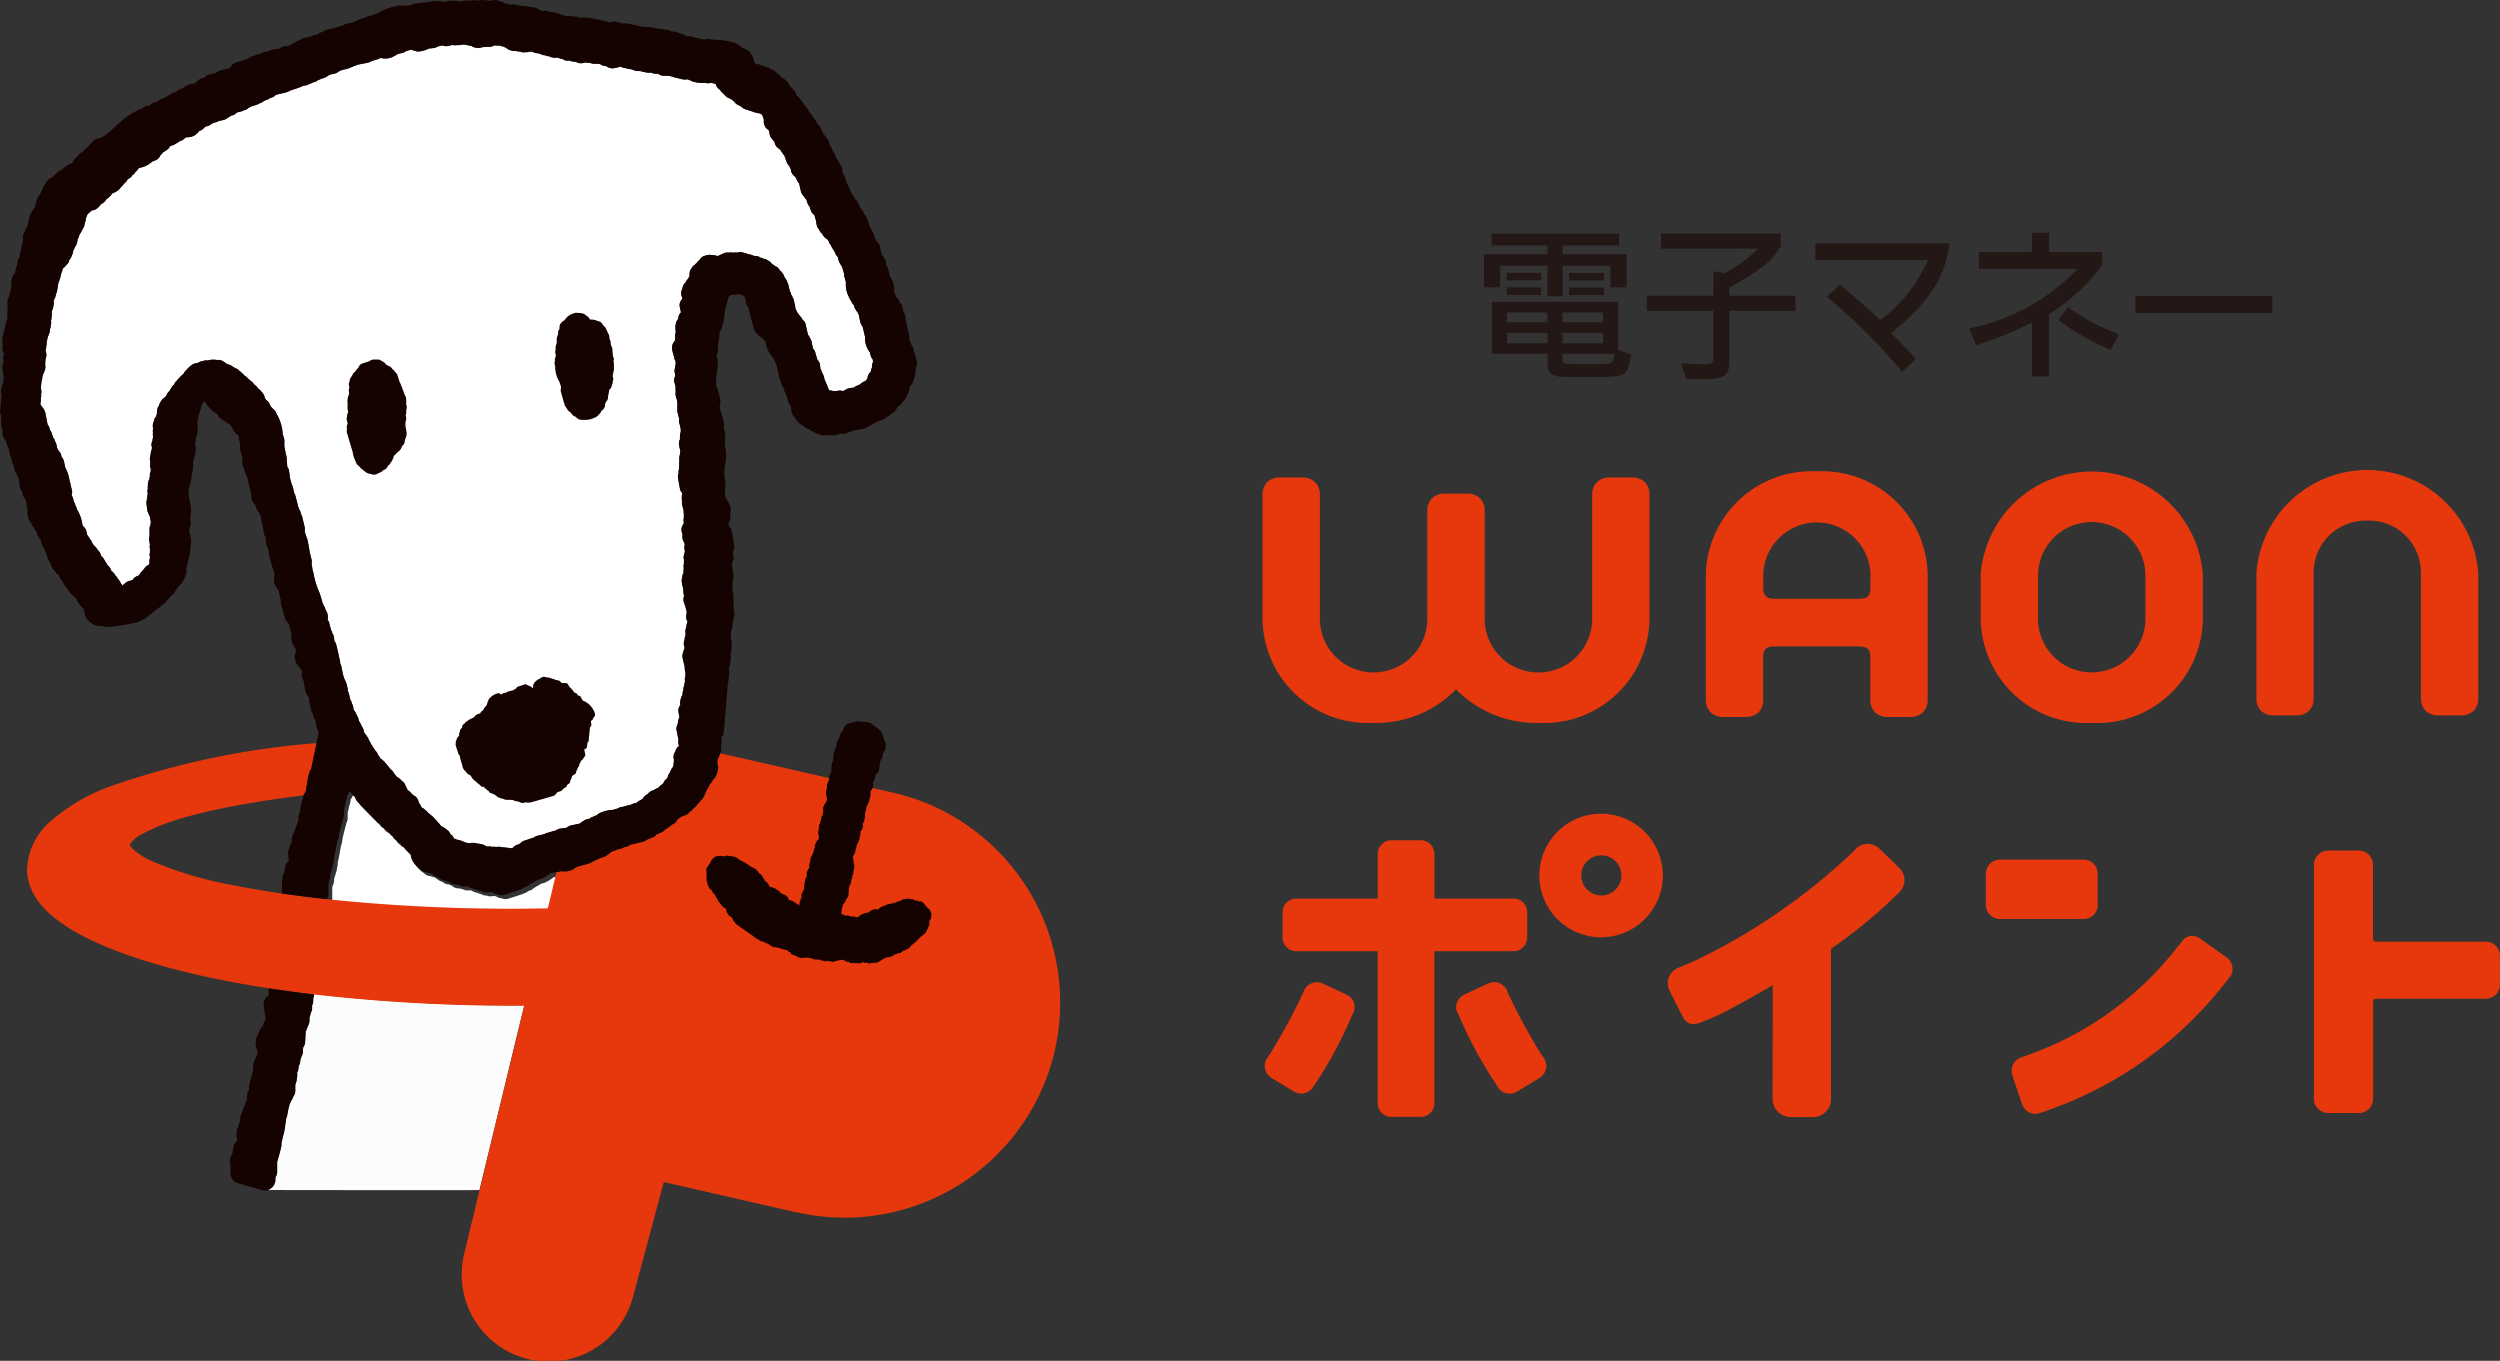 <svg xmlns="http://www.w3.org/2000/svg" xmlns:xlink="http://www.w3.org/1999/xlink" width="122.285" height="66.563" viewBox="0 0 122.285 66.563">
  <rect x="0" y="0" width="122.285" height="66.563" fill="#333333" stroke="none"/>
  <defs>
    <clipPath id="clip-path">
      <rect id="長方形_1231" data-name="長方形 1231" width="122.285" height="66.564" fill="none"/>
    </clipPath>
  </defs>
  <g id="グループ_3830" data-name="グループ 3830" transform="translate(0 0)">
    <g id="グループ_3829" data-name="グループ 3829" transform="translate(0 0)" clip-path="url(#clip-path)">
      <path id="パス_5803" data-name="パス 5803" d="M24.253,38.1a92.313,92.313,0,0,1-10.8-.445.493.493,0,0,0,.079-.273v-.515c0-.018.016-.041.019-.061a.48.48,0,0,1,.028-.083.545.545,0,0,0,.042-.215v-.037c.048-.159.091-.321.129-.439l.014-.109a.618.618,0,0,0,.034-.194v-.079c.1-.362.125-.715.191-.908l.022-.085c.007-.095.028-.186.041-.283a.677.677,0,0,0,.043-.162.456.456,0,0,0,.031-.13.452.452,0,0,0,.035-.123c0-.02.016-.048.016-.063a.362.362,0,0,0,.035-.142c.01-.022.014-.046.023-.071a.422.422,0,0,0,.053-.209v-.293A.538.538,0,0,0,14.335,33a.279.279,0,0,0,.007-.077.452.452,0,0,0,.058-.167.385.385,0,0,0,.025-.131.152.152,0,0,0,.007-.057.553.553,0,0,0,.084-.15.182.182,0,0,0,.038-.081.54.54,0,0,0,.075.1.426.426,0,0,0,.179.186c.006.011.006.011.014.016v.025a.464.464,0,0,0,.123.224l.827.845.052.026a.408.408,0,0,0,.19.186.1.1,0,0,1,.035.035.458.458,0,0,0,.232.216l.075.054c.008.01.019.017.024.023a.507.507,0,0,0,.1.1.458.458,0,0,0,.168.177.1.1,0,0,1,.023.031l0,.006a.5.5,0,0,0,.176.191.471.471,0,0,0,.2.137l0,0a.493.493,0,0,0,.168.192l.02.025a.48.48,0,0,0,.115.126.324.324,0,0,0,.154.119.017.017,0,0,1,.017.012.071.071,0,0,0,.029.02.533.533,0,0,0,0,.164,1.038,1.038,0,0,0,.45.584l.011,0a.436.436,0,0,0,.332.157.377.377,0,0,0,.177.047c.077.053.145.1.218.153a.463.463,0,0,0,.178.075l.023.013a.373.373,0,0,0,.256.113c.008,0,.022,0,.032,0a.786.786,0,0,0,.153.065.476.476,0,0,0,.347.135.682.682,0,0,0,.081.014h.014a.4.4,0,0,0,.114.032.392.392,0,0,0,.228.052h.153a.4.4,0,0,0,.04.011.489.489,0,0,0,.264.1.453.453,0,0,0,.184.063.443.443,0,0,0,.255.078.168.168,0,0,1,.044.008.441.441,0,0,0,.272.018l.017,0a1.258,1.258,0,0,0,.135,0,.419.419,0,0,0,.249.1.244.244,0,0,0,.1.025.3.3,0,0,0,.127.023.382.382,0,0,0,.142-.023c.222-.067.448-.141.679-.218a.648.648,0,0,0,.107-.049.486.486,0,0,0,.194-.107c.018-.007.028-.007.042-.013a.464.464,0,0,0,.221-.131l.035-.019a34.1,34.1,0,0,0,.34-.2,1.055,1.055,0,0,1,.1-.022.375.375,0,0,0,.159-.076.265.265,0,0,0,.113-.059.28.28,0,0,0,.088-.057.214.214,0,0,0,.1-.075.15.15,0,0,0,.032-.017l.23-.053a.347.347,0,0,1,.07,0s-.417,1.771-.41,1.769" transform="translate(2.72 6.54)" fill="#fff"/>
      <path id="パス_5804" data-name="パス 5804" d="M23.463,40.994l-2.19,9.035c.054.017-10.542,0-10.5,0a.5.5,0,0,0,.3-.106.523.523,0,0,0,.213-.408v-.084a.192.192,0,0,0,.01-.057.468.468,0,0,0,.077-.25v-.48a.32.32,0,0,1,.014-.061c.018-.042.024-.09.041-.139a.434.434,0,0,1,.023-.078c.011-.042.025-.082.037-.138a.587.587,0,0,0,.029-.12.38.38,0,0,0,.03-.115.545.545,0,0,0,.034-.188V47.73c.05-.212.089-.412.129-.53l.012-.065c.038-.224.063-.435.1-.647a.484.484,0,0,0,.053-.221.339.339,0,0,0,.029-.12.478.478,0,0,0,.014-.1c.018-.052.031-.1.048-.153,0-.019.006-.03.006-.048s.007-.025.014-.04a.694.694,0,0,0,.063-.142v0l.012-.022a.705.705,0,0,0,.087-.162c0-.006.007-.02.007-.029a.483.483,0,0,0,.1-.315v-.281a.076.076,0,0,0,.02-.049.488.488,0,0,0,.048-.214v-.007a.58.58,0,0,0,.028-.219.4.4,0,0,0-.007-.088.488.488,0,0,0,.064-.2c.011-.042.011-.091.018-.138a.044.044,0,0,0,.007-.018.43.43,0,0,0,.066-.263v-.007a.126.126,0,0,0,.016-.049.181.181,0,0,0,.032-.1.5.5,0,0,0,.078-.23c0-.081,0-.153.012-.231a.5.5,0,0,0,.1-.29c.012-.161.019-.321.024-.486a.485.485,0,0,0,.057-.143,1.176,1.176,0,0,0,.067-.155.583.583,0,0,0,.067-.26v-.156a.538.538,0,0,0,.058-.206.5.5,0,0,0,.067-.238v-.12a.659.659,0,0,0,.057-.24v-.119a.526.526,0,0,0,.04-.189,84.7,84.7,0,0,0,10.271.552c0,.013-.225-.064,0,0" transform="translate(2.18 8.179)" fill="#fcfcfc"/>
      <path id="パス_5805" data-name="パス 5805" d="M42.32,17.56v.05a.49.49,0,0,0-.048.166.181.181,0,0,1-.026.058c0,.01-.016.024-.025.026a.4.4,0,0,0-.117.277c-.026.032-.041.067-.073.107-.024.013-.049.037-.073.05a.485.485,0,0,0-.184.111.175.175,0,0,0-.059.044c-.059.026-.107.049-.161.07a.9.9,0,0,0-.1.063c-.01,0-.02.007-.02.011-.073.006-.129.02-.2.031a.393.393,0,0,0-.192.07,1.313,1.313,0,0,0-.13.072.559.559,0,0,0-.2-.022,2.209,2.209,0,0,1-.274.022.823.823,0,0,1-.089-.025c-.047,0-.088-.01-.127-.01a.025.025,0,0,0-.011-.025.43.43,0,0,0-.071-.156.045.045,0,0,1,0-.018.43.43,0,0,0-.054-.143.019.019,0,0,1-.01-.018.42.42,0,0,0-.071-.143c0-.048-.022-.095-.028-.138a.421.421,0,0,0-.059-.149.5.5,0,0,0-.065-.13v-.023a.343.343,0,0,0-.054-.118c-.008-.066-.012-.127-.023-.191a.452.452,0,0,0-.124-.245l0,0c-.037-.127-.079-.245-.108-.368a.417.417,0,0,0-.106-.177c-.026-.119-.055-.243-.078-.359a.4.4,0,0,0-.069-.151.473.473,0,0,0-.071-.126.2.2,0,0,0-.035-.057c-.035-.162-.07-.317-.108-.477a.366.366,0,0,0-.155-.244A.378.378,0,0,0,38.8,15.1a.4.4,0,0,0-.048-.07.25.25,0,0,0-.06-.064c0-.028-.019-.044-.035-.069a.352.352,0,0,0-.073-.129.114.114,0,0,0-.016-.069.538.538,0,0,0-.01-.123,2.528,2.528,0,0,1-.058-.258.658.658,0,0,0-.07-.154.364.364,0,0,0-.057-.107c0-.008-.01-.011-.01-.02a.365.365,0,0,0-.053-.142c-.03-.108-.055-.221-.083-.338a.43.43,0,0,0-.067-.15.4.4,0,0,0-.108-.188c-.013-.038-.032-.075-.047-.113a.515.515,0,0,0-.1-.153.451.451,0,0,0-.1-.1.4.4,0,0,0-.237-.206.115.115,0,0,0-.014-.019.407.407,0,0,0-.13-.076.335.335,0,0,0-.179-.164.4.4,0,0,0-.219-.094.568.568,0,0,0-.159-.05.422.422,0,0,0-.216-.081.821.821,0,0,1-.125-.011.634.634,0,0,0-.162-.061c-.032-.01-.065-.011-.1-.018a.434.434,0,0,0-.057-.019A.649.649,0,0,0,36.042,12a.424.424,0,0,0-.268-.017l-.032.012a.471.471,0,0,0-.174,0h-.018a.324.324,0,0,0-.069,0,.6.6,0,0,0-.174,0,.416.416,0,0,0-.255.042c-.089.038-.172.082-.268.123-.012,0-.026-.006-.04-.006s-.041-.011-.054-.012-.042-.01-.07-.016a.3.3,0,0,0-.095-.011h-.05a.434.434,0,0,0-.208,0c-.029.006-.058.017-.087.025a.415.415,0,0,0-.3.224.533.533,0,0,0-.136.142.317.317,0,0,0-.089.081.628.628,0,0,0-.256.46v.028c-.01.123.006.06-.166.325l-.013.035a.588.588,0,0,0-.071.073.481.481,0,0,0-.1.248.451.451,0,0,0-.031.387c.013.035.022.05.031.076a.583.583,0,0,0-.025.054.05.05,0,0,0-.006.019.4.4,0,0,0-.093.378c.007.07.034.143.048.218,0,.013,0,.018,0,.037a.4.4,0,0,0-.123.26.391.391,0,0,1-.026.077.463.463,0,0,0-.1.224.472.472,0,0,0-.014.173c0,.081,0,.161.014.243a.419.419,0,0,0-.02.263.539.539,0,0,0-.014.1V16.3a.467.467,0,0,0-.145.385,1.752,1.752,0,0,0,.085.369.858.858,0,0,1,.028.137l.053.107a.088.088,0,0,0,.008.025.676.676,0,0,0,0,.085.09.09,0,0,0,0,.025c0,.014,0,.034-.008.049a.557.557,0,0,0-.02.144l-.007.025a.389.389,0,0,0-.006.225q.009.056.022.108v.023c0,.012-.008.025-.008.043a.419.419,0,0,0-.032.287,2.237,2.237,0,0,1,.058.25,1.071,1.071,0,0,0,0,.162l.006.013a.238.238,0,0,0-.006.067.541.541,0,0,0,.019.222l.058.188a.272.272,0,0,0,.014.12v.016a.176.176,0,0,0,0,.121.153.153,0,0,0,0,.113.3.3,0,0,0,0,.17c.012.079.036.157.055.236a.781.781,0,0,0,.026.084v.125l0,.087c.031.1.055.2.079.308a.552.552,0,0,0,0,.109c0,.013,0,.02,0,.034a.462.462,0,0,0-.037.172.784.784,0,0,0,0,.184.442.442,0,0,0-.042.311c.012.091.042.188.061.275a.368.368,0,0,0-.019.145.228.228,0,0,0-.019.072.515.515,0,0,0-.011.231v.01a.787.787,0,0,0-.008.225.567.567,0,0,0-.01.183.392.392,0,0,0-.016.2.392.392,0,0,0-.028.256c.023.165.049.327.084.494a.4.4,0,0,0,.124.242c-.01,0-.01.013-.01.017a.494.494,0,0,0-.016.18.513.513,0,0,0,.007.171.067.067,0,0,1,0,.022.429.429,0,0,0,.006.153c.025.117.054.226.079.333a.408.408,0,0,0,.01.16.346.346,0,0,0,0,.141.493.493,0,0,0-.01.222.474.474,0,0,0-.006.095.444.444,0,0,0-.095.39c.016.055.031.108.042.162a.416.416,0,0,0,0,.164l0,.029a.471.471,0,0,0,.088.171c0,.032.012.072.012.114l.008,0a.437.437,0,0,0-.02.194.655.655,0,0,1,.022.144c-.01.037-.022.084-.031.125a.42.42,0,0,0-.008.279.232.232,0,0,0-.006.1c0,.014.006.034.006.055a.436.436,0,0,0-.016.208v.072a.442.442,0,0,0-.006.155.223.223,0,0,1-.012.054.422.422,0,0,0-.061.236.441.441,0,0,0-.008.243,2.492,2.492,0,0,0,.07.309.371.371,0,0,0,0,.126,1.588,1.588,0,0,0,.034.2.474.474,0,0,0-.016.287,2.176,2.176,0,0,1,.106.338,1.4,1.4,0,0,1,.041.156.185.185,0,0,0-.008.069v.017a.038.038,0,0,1-.011.026c0,.012,0-.012-.01.112a.521.521,0,0,0,.073.272.172.172,0,0,0-.044.085l-.029.176v.01a.443.443,0,0,0-.035.245.594.594,0,0,0,.014.111.386.386,0,0,0-.052.213v.011a.166.166,0,0,0-.022.064.418.418,0,0,0-.008.237.886.886,0,0,0,.03.1.091.091,0,0,0-.012.055.581.581,0,0,0-.071.2.47.47,0,0,0-.017.257c.029.107.048.214.077.321a.16.16,0,0,0,.023.073v.083l.008.107c.01.061.028.108.036.167a.192.192,0,0,0-.007.064c0,.017,0,.031,0,.05a.421.421,0,0,0-.028.21c0,.037,0,.067,0,.093a.505.505,0,0,0-.031.165.441.441,0,0,0-.042.2c.006,0-.007,0-.041.164v.091l-.011.017a.9.9,0,0,0-.112.415.155.155,0,0,1,.012.073.438.438,0,0,0-.085.367,2.106,2.106,0,0,1,.038.246.418.418,0,0,0-.061.24c0,.01-.01.01-.01.018a.652.652,0,0,0-.017.077.447.447,0,0,0-.04.32c.025.127.046.251.081.374,0,.007,0,.008.008.018a.559.559,0,0,0-.017.113l.008.137c.008.023.019.048.029.076,0,.012-.01.019-.01.026a.458.458,0,0,0-.165.252.323.323,0,0,0-.017.035.414.414,0,0,0-.064.331.283.283,0,0,0,.016.048.233.233,0,0,0-.008.075.657.657,0,0,0-.013.151.381.381,0,0,0-.019.095c-.018.034-.044.07-.065.1a.39.39,0,0,0-.079.178c-.011.019-.034.036-.048.057a.617.617,0,0,0-.089.221V37.7a.518.518,0,0,0-.178.192.152.152,0,0,1-.03.063.417.417,0,0,0-.061.055.609.609,0,0,0-.081.063.539.539,0,0,0-.1.1c-.011,0-.016,0-.018.011a.607.607,0,0,0-.166.077.185.185,0,0,1-.052.031s-.013,0-.013.007a.468.468,0,0,0-.274.19l-.008,0a.45.45,0,0,0-.216.209.475.475,0,0,0-.1.075.4.4,0,0,0-.167.1.221.221,0,0,0-.043.034c-.041.013-.089.022-.133.032a.535.535,0,0,0-.144.063c-.094.019-.184.043-.279.067a.369.369,0,0,0-.1.035c-.025,0-.043.006-.071.006a.471.471,0,0,0-.2.077l-.108.028-.077.022a.093.093,0,0,1-.028.017,1.732,1.732,0,0,0-.689.166l-.071.05c-.016.016-.036.026-.047.046-.075.024-.141.058-.219.089a.283.283,0,0,0-.132.082c-.046.007-.088.02-.132.031a.388.388,0,0,0-.164.077.483.483,0,0,0-.159.117,1.076,1.076,0,0,0-.129.043.383.383,0,0,0-.1.014c-.085.017-.168.036-.258.053l-.115.054c-.042.025-.076.042-.085.061-.1.013-.191.022-.29.032a.491.491,0,0,0-.214.091c-.147.041-.292.081-.442.126a.45.45,0,0,0-.127.055c-.114.029-.219.053-.34.081a.382.382,0,0,0-.168.083c-.165.057-.313.108-.475.159a.433.433,0,0,0-.206.142c-.029.016-.059.026-.09.047a.019.019,0,0,1-.013,0,.426.426,0,0,0-.21.114c-.019.017-.036.035-.057.055-.016,0-.028.011-.043.013l-.025,0h-.03a.465.465,0,0,0-.125-.02.4.4,0,0,0-.113-.011.3.3,0,0,0-.088-.008.27.27,0,0,0-.085-.01h-.019a.438.438,0,0,0-.233-.016.027.027,0,0,1-.019.007.473.473,0,0,0-.213-.008.37.37,0,0,0-.219-.013c-.029-.008-.057-.013-.082-.018a.425.425,0,0,0-.234-.1.7.7,0,0,0-.183-.028.184.184,0,0,0-.087-.019.432.432,0,0,0-.186-.016c-.048.006-.095.012-.143.022a.4.4,0,0,0-.155-.032.516.516,0,0,0-.132-.057.681.681,0,0,0-.1-.041.5.5,0,0,0-.2-.044.348.348,0,0,0-.151-.061.434.434,0,0,0-.161-.208c0-.008-.01-.012-.01-.022-.018,0-.018-.008-.024-.023a.353.353,0,0,0-.168-.186c-.038-.031-.067-.065-.095-.082l-.082-.044a.273.273,0,0,0-.1-.046l0-.013a.612.612,0,0,0-.145-.17.7.7,0,0,0-.144-.162.854.854,0,0,0-.212-.2.409.409,0,0,0-.121-.1.449.449,0,0,0-.148-.142.356.356,0,0,0-.16-.114.06.06,0,0,1-.016-.023c-.016-.029-.035-.063-.05-.1a.286.286,0,0,0-.078-.109.552.552,0,0,0-.016-.069.439.439,0,0,0-.25-.305c-.022-.02-.048-.042-.082-.069-.013-.006-.016-.007-.016-.012a.441.441,0,0,0-.189-.17.746.746,0,0,0-.089-.186.442.442,0,0,0-.208-.277.458.458,0,0,0-.215-.172.412.412,0,0,0-.07-.084.471.471,0,0,0-.09-.109.352.352,0,0,0-.138-.172.27.27,0,0,0-.075-.073.348.348,0,0,0-.1-.132.565.565,0,0,0-.082-.1.672.672,0,0,0-.117-.127.524.524,0,0,0-.145-.111c-.011-.01-.011-.023-.02-.024l0-.007a.344.344,0,0,0-.1-.153.426.426,0,0,0-.089-.164c-.019-.018-.031-.04-.054-.06a.565.565,0,0,0-.083-.123.521.521,0,0,0-.1-.16c-.023-.041-.032-.069-.048-.1a.859.859,0,0,0-.065-.106.376.376,0,0,0-.075-.156.4.4,0,0,0-.1-.141.376.376,0,0,0-.031-.042.215.215,0,0,0-.036-.057c0-.038-.017-.072-.022-.107a.425.425,0,0,0-.094-.184c-.01-.028-.02-.055-.029-.079a.687.687,0,0,0-.072-.127.092.092,0,0,0-.032-.049.235.235,0,0,0-.023-.1.447.447,0,0,0-.07-.162.436.436,0,0,0-.053-.106.5.5,0,0,0-.111-.177c-.012-.042-.012-.081-.02-.125a.339.339,0,0,0-.076-.191V34a.428.428,0,0,0-.069-.143c-.026-.111-.044-.213-.077-.315l-.038-.107c-.01-.006-.01-.008-.01-.019a.712.712,0,0,0-.008-.13c-.02-.065-.03-.133-.048-.2l-.04-.108a1.509,1.509,0,0,1-.155-.452c-.022-.106-.047-.212-.065-.314a.416.416,0,0,0-.053-.123.63.63,0,0,0-.01-.136c-.066-.26-.114-.518-.182-.783A.455.455,0,0,0,16.029,31c-.013-.069-.014-.139-.03-.206a.356.356,0,0,0-.079-.192v-.014a.46.46,0,0,0-.058-.145c-.03-.1-.055-.206-.077-.3a.407.407,0,0,0-.091-.185c.01-.03.01-.069.019-.115a.692.692,0,0,0-.09-.335c-.008-.008-.011-.02-.023-.029a.608.608,0,0,0-.052-.141.662.662,0,0,0-.081-.153c-.047-.149-.085-.3-.132-.446l-.035-.1a4.069,4.069,0,0,1-.3-.987c-.017-.052-.028-.106-.05-.17v-.01c-.006-.09-.026-.18-.04-.271a.471.471,0,0,0,0-.192c-.034-.138-.067-.264-.1-.4l0-.02v-.013c-.03-.165-.057-.329-.09-.5l-.043-.135a2.032,2.032,0,0,1-.107-.332.348.348,0,0,0,0-.192c-.035-.162-.076-.322-.114-.487a.37.37,0,0,0-.066-.148.452.452,0,0,0-.017-.075.285.285,0,0,0-.067-.148.5.5,0,0,0-.052-.138c-.038-.173-.085-.337-.123-.5a.484.484,0,0,0-.063-.149c-.023-.1-.054-.207-.072-.308l-.046-.113a2.568,2.568,0,0,1-.112-.432,1.12,1.12,0,0,0-.023-.2l-.007-.054v-.03a.815.815,0,0,0-.088-.171c0-.126-.023-.263-.025-.4v.022a.82.82,0,0,0-.058-.281.119.119,0,0,1,0-.04c-.02-.114-.048-.231-.06-.344a.541.541,0,0,0,0-.139.462.462,0,0,0-.011-.2c-.02-.073-.048-.142-.073-.224a.172.172,0,0,0,.006-.022v-.01a2.155,2.155,0,0,0-.242-.844.215.215,0,0,0-.046-.063c-.007-.026-.017-.052-.025-.075a.419.419,0,0,0-.171-.215v0c-.142-.165-.1-.1-.127-.167a.424.424,0,0,0-.2-.256.2.2,0,0,0-.053-.082c-.007-.042-.029-.087-.041-.136a.607.607,0,0,0-.129-.184.5.5,0,0,0-.173-.162l-.012-.013a.464.464,0,0,0-.166-.174c-.013-.014-.025-.031-.038-.044a.458.458,0,0,0-.16-.15.471.471,0,0,0-.115-.1.508.508,0,0,0-.18-.153l0,0a.636.636,0,0,0-.118-.123.838.838,0,0,0-.109-.095h-.007a.384.384,0,0,0-.2-.137.234.234,0,0,0-.084-.043.624.624,0,0,0-.238-.137c-.042-.011-.07-.023-.089-.025-.044-.034-.1-.075-.162-.115a.424.424,0,0,0-.25-.085,1.037,1.037,0,0,0-.106,0,.365.365,0,0,0-.137-.01.362.362,0,0,0-.164.01,1.3,1.3,0,0,0-.132.025.476.476,0,0,0-.176.01c-.038.011-.085.023-.139.034a.4.4,0,0,0-.142.065.186.186,0,0,1-.071.017.589.589,0,0,0-.364.191,1.093,1.093,0,0,0-.132.127v.008a.567.567,0,0,0-.148.183c0,.012,0,.017-.025.025a.02.02,0,0,1-.011.017.266.266,0,0,0-.049.048.332.332,0,0,0-.1.1.3.3,0,0,0-.077.075.544.544,0,0,0-.071.083.378.378,0,0,0-.112.142.317.317,0,0,0-.026.06.357.357,0,0,0-.142.176.135.135,0,0,0-.038.057.246.246,0,0,0-.032.064.463.463,0,0,0-.159.234c-.012.016-.037.036-.053.058s-.032.035-.058.054a.407.407,0,0,0-.166.185c0,.011-.024.019-.025.035a.372.372,0,0,0-.052.135l-.066.108a.809.809,0,0,0-.047.311v.022a.309.309,0,0,0-.05.133.337.337,0,0,0-.095.22.478.478,0,0,0-.046.313v.088a.369.369,0,0,0,0,.145.468.468,0,0,0,0,.164.046.046,0,0,0,.014.041.112.112,0,0,0-.017.061.341.341,0,0,0-.019.1v.037c0,.006-.014.008-.014.022a.408.408,0,0,0-.013.308c0,.048-.019.089-.019.13a.5.5,0,0,0-.037.13.65.65,0,0,0-.017.145A.433.433,0,0,0,7,22.155a.069.069,0,0,0,.014.04.159.159,0,0,0,0,.115.337.337,0,0,0,0,.17c.011.046.017.085.029.127a.271.271,0,0,0-.012.094.34.34,0,0,0-.04.186c0,.016.008.022.008.036a.109.109,0,0,0-.017.052.3.3,0,0,0-.013.094.284.284,0,0,0-.055.137A.477.477,0,0,0,6.9,23.4a.175.175,0,0,0-.01.069v.095a.316.316,0,0,0-.012.138.194.194,0,0,1,.012.079.42.42,0,0,0-.02.12v.018a.394.394,0,0,0-.017.143v.006a.372.372,0,0,0-.023.2c.011.095.023.191.034.292a.447.447,0,0,0,.073.19.107.107,0,0,0,.012.047L7,24.913a1.87,1.87,0,0,0,.043.236.462.462,0,0,0-.012.112c0,.014-.006.028-.006.042a.418.418,0,0,0-.042.3.124.124,0,0,0-.01.059c0,.043,0,.088,0,.133a.317.317,0,0,1,0,.055.348.348,0,0,0-.011.189c.011.087.024.168.037.252a.421.421,0,0,0,0,.19.021.021,0,0,1,.012.023A.107.107,0,0,0,7,26.572c0,.024,0,.053,0,.082a.417.417,0,0,0-.013.145A.716.716,0,0,1,7,26.909a.078.078,0,0,1-.008.04.75.75,0,0,0-.018.142.7.7,0,0,0,0,.085.612.612,0,0,1-.019.078.473.473,0,0,0-.246.22.261.261,0,0,0-.032.031l-.052.07a.544.544,0,0,0-.147.194.7.7,0,0,1-.1.047A.434.434,0,0,0,6.156,28a.125.125,0,0,0-.034.02c-.038.012-.079.018-.108.026a.432.432,0,0,0-.214.108.642.642,0,0,0-.058.048.443.443,0,0,0-.083.081c-.011-.008-.011-.019-.019-.028a.63.63,0,0,0-.07-.1.478.478,0,0,0-.1-.162.128.128,0,0,0-.048-.053.342.342,0,0,0-.114-.156.02.02,0,0,1-.007-.014.515.515,0,0,0-.176-.2.479.479,0,0,1-.028-.049.485.485,0,0,0-.168-.238.059.059,0,0,0-.018-.023.623.623,0,0,0-.1-.168.957.957,0,0,0-.127-.2l-.028-.01a.335.335,0,0,0-.059-.087v-.02a.5.5,0,0,0-.137-.227A.22.22,0,0,1,4.42,26.5a.59.59,0,0,0-.165-.19c-.022-.037-.054-.069-.072-.1a.586.586,0,0,0-.1-.191h-.01a.375.375,0,0,0-.091-.154c-.011-.007-.016-.013-.016-.024a.322.322,0,0,0-.032-.055c-.008-.053-.023-.1-.036-.161a.47.47,0,0,0-.16-.251.2.2,0,0,0-.031-.05,2,2,0,0,0-.232-.714.3.3,0,0,1-.029-.044.374.374,0,0,1-.025-.072.364.364,0,0,0-.066-.143v-.025a.6.6,0,0,0-.066-.15.542.542,0,0,1-.032-.126.412.412,0,0,0-.069-.161.114.114,0,0,0-.016-.048.373.373,0,0,0,.016-.23c-.05-.214-.1-.422-.149-.636a1.7,1.7,0,0,0-.173-.468c-.026-.111-.047-.219-.066-.315a.525.525,0,0,0-.112-.208c-.012-.023-.012-.05-.023-.069a.343.343,0,0,0-.115-.212.174.174,0,0,0-.03-.047.05.05,0,0,1-.012-.028.873.873,0,0,0-.048-.082.78.78,0,0,0-.1-.335L2.351,21.2a.347.347,0,0,0-.088-.162.156.156,0,0,0-.026-.069.532.532,0,0,0-.029-.1.511.511,0,0,0-.071-.161c-.014-.026-.026-.047-.042-.071a.137.137,0,0,0,0-.043.486.486,0,0,0-.1-.192c-.035-.194-.079-.393-.112-.587L1.82,19.67c-.063-.1-.127-.159-.164-.231,0-.007-.012-.007-.012-.012v-.065c0-.016,0-.037,0-.052a.325.325,0,0,0,.013-.17.491.491,0,0,0,.019-.171v-.058a.491.491,0,0,0,0-.221l-.012-.073a.665.665,0,0,0,.012-.156v-.026a.417.417,0,0,0,.017-.141c0-.023.02-.05.025-.081a.709.709,0,0,0,.02-.141v-.018a.208.208,0,0,0,.019-.083l0-.012a.318.318,0,0,0,.078-.167.446.446,0,0,0,.048-.251c0-.037,0-.075-.011-.109a.444.444,0,0,0,.011-.119.486.486,0,0,0,.006-.094.081.081,0,0,0,.012-.052.43.43,0,0,0,.024-.26c-.007-.043-.02-.075-.024-.114v-.065a.319.319,0,0,0,.024-.156.465.465,0,0,0,.017-.219.391.391,0,0,0,.042-.177.3.3,0,0,0,.032-.094.533.533,0,0,0,.036-.095.442.442,0,0,0,.049-.236v0a.41.41,0,0,0,.044-.191v-.019a.333.333,0,0,0,.019-.174.167.167,0,0,0-.006-.052.16.16,0,0,0,.017-.049.7.7,0,0,0,.013-.141.41.41,0,0,0,0-.2.22.22,0,0,0,.018-.1l.029-.037a1.132,1.132,0,0,0,.055-.406v-.035a.166.166,0,0,0,.032-.079.564.564,0,0,0,.073-.206A.194.194,0,0,0,2.411,14a.348.348,0,0,0,.046-.138.472.472,0,0,0,.022-.142.382.382,0,0,0,.026-.161.53.53,0,0,0,.019-.087.8.8,0,0,0,.06-.171.325.325,0,0,0,.04-.145c.007-.016.007-.037.023-.054,0-.026.012-.061.012-.093a.363.363,0,0,0,.061-.189l.029-.049a.361.361,0,0,0,.095-.1.2.2,0,0,0,.073-.078.372.372,0,0,0,.138-.243l.04-.035a1.125,1.125,0,0,0,.161-.447c.011-.008.017-.008.025-.022a1.1,1.1,0,0,0,.048-.115.69.69,0,0,0,.13-.384.552.552,0,0,0,.085-.2.027.027,0,0,1,.008-.023c.017-.024.034-.05.049-.076l.081-.15a.28.28,0,0,1,.012-.038.443.443,0,0,0,.109-.29.9.9,0,0,0,.048-.125c0-.014.006-.042.006-.066a.182.182,0,0,0,.019-.1c0-.007.01-.013.018-.022a.689.689,0,0,0,.041-.12A.951.951,0,0,0,4,10.067a.455.455,0,0,0,.138-.133.8.8,0,0,1,.108-.019.48.48,0,0,0,.2-.111.53.53,0,0,0,.142-.161c.034-.029.076-.048.108-.075a.437.437,0,0,0,.176-.188v0a.913.913,0,0,0,.174-.143.291.291,0,0,0,.1-.135,1,1,0,0,0,.375-.225l.041-.064a.481.481,0,0,0,.1-.1c.022-.026.048-.057.083-.1V8.606c.016,0,.022-.014.035-.025A.421.421,0,0,0,5.9,8.418a.936.936,0,0,0,.081-.054A.36.36,0,0,0,6.142,8.2c.014-.007.016-.011.026-.013A.565.565,0,0,0,6.3,8.04a.441.441,0,0,0,.091-.087.139.139,0,0,0,.032-.061.168.168,0,0,0,.055-.044,1.244,1.244,0,0,0,.628-.3.741.741,0,0,1,.16-.067.414.414,0,0,0,.232-.218c0-.012,0-.017.016-.026A.939.939,0,0,0,7.628,7.1c.016-.016.041-.031.058-.048a.479.479,0,0,0,.156-.1.434.434,0,0,0,.15-.177.6.6,0,0,0,.089-.026.432.432,0,0,0,.171-.082l.077-.041a.314.314,0,0,0,.1-.075A.192.192,0,0,0,8.5,6.522a.353.353,0,0,0,.161-.095.559.559,0,0,0,.058-.052.106.106,0,0,0,.047-.028.34.34,0,0,0,.07,0,.721.721,0,0,0,.365-.1.673.673,0,0,0,.069-.059A.474.474,0,0,0,9.4,6.054l.01-.013a.466.466,0,0,0,.254-.172.318.318,0,0,0,.047-.041.6.6,0,0,0,.232-.085.269.269,0,0,0,.089-.063l0,0a.24.24,0,0,0,.064-.035c.034-.008.071-.016.108-.026a.344.344,0,0,0,.148-.064c.078-.022.17-.034.243-.053a.494.494,0,0,0,.214-.119.328.328,0,0,0,.123-.069A.384.384,0,0,0,11,5.279h.022a.426.426,0,0,0,.221-.137c.006,0,.012,0,.02-.011.066-.014.127-.029.192-.048a.353.353,0,0,0,.143-.06h.022a.448.448,0,0,0,.2-.113h0a.549.549,0,0,0,.131-.072c.089-.029.18-.05.273-.083a.5.5,0,0,0,.121-.061A.392.392,0,0,0,12.5,4.62a.328.328,0,0,0,.079-.05c.018-.01.047-.016.054-.035a.067.067,0,0,0,.026,0,.4.4,0,0,0,.183-.091.748.748,0,0,0,.131-.047.376.376,0,0,0,.185-.123c.012,0,.013-.007.023-.012.165-.035.338-.079.5-.119l.121-.047c.09-.065.379-.119.68-.26.055-.008.117-.028.177-.037a.376.376,0,0,0,.147-.066l.025-.01a.319.319,0,0,0,.148-.063.1.1,0,0,0,.046-.013.4.4,0,0,0,.2-.1l.014-.007a.573.573,0,0,0,.151-.061c.035-.011.067-.016.1-.028a.675.675,0,0,0,.176-.078c.023-.018.053-.029.066-.048.032-.006.043-.022.07-.036.079-.018.161-.041.249-.057a.453.453,0,0,0,.2-.112.422.422,0,0,0,.126-.054c.1-.024.189-.044.285-.066a.431.431,0,0,0,.138-.061.038.038,0,0,1,.019,0,.713.713,0,0,0,.154-.069c.01-.006.032-.011.037-.014a.465.465,0,0,0,.144-.053c.171-.034.34-.065.5-.095a.617.617,0,0,0,.194-.083c.095-.03.2-.061.3-.09a.439.439,0,0,0,.132-.066.771.771,0,0,0,.236.032.907.907,0,0,0,.4-.095.483.483,0,0,1,.041-.032.315.315,0,0,0,.124-.069c.013-.007.043-.018.06-.026.076-.019.142-.036.216-.053a.405.405,0,0,0,.166-.082c.083-.025.171-.053.252-.071.022,0,.053.011.077.018a.392.392,0,0,0,.13.042.205.205,0,0,0,.073.02.617.617,0,0,0,.093.007,1.269,1.269,0,0,0,.489-.143c.083-.008.17-.018.252-.029a.438.438,0,0,0,.191-.076c.075-.012.142-.031.219-.047a.075.075,0,0,1,.02,0,.691.691,0,0,0,.115.032H21.5a.737.737,0,0,0,.257-.054.121.121,0,0,0,.038-.008.43.43,0,0,0,.224.008.259.259,0,0,0,.121,0c.079-.008.151-.02.234-.03a2.5,2.5,0,0,0,.344.067.4.4,0,0,0,.2.085.427.427,0,0,0,.236.012c.063-.018.129-.031.19-.043a.478.478,0,0,0,.148-.008.138.138,0,0,0,.054.008h.018a.6.6,0,0,0,.293-.079.623.623,0,0,0,.115.01l.138,0a.371.371,0,0,0,.168.044.779.779,0,0,0,.153.072.472.472,0,0,0,.275.131.5.5,0,0,0,.22.019.365.365,0,0,0,.176.028.418.418,0,0,0,.272.03.425.425,0,0,0,.154-.008c.041-.01.069-.016.108-.022a.351.351,0,0,0,.078.016.554.554,0,0,0,.124.049.66.66,0,0,0,.182.023.444.444,0,0,0,.123.049.365.365,0,0,0,.192.047.444.444,0,0,0,.189.048.549.549,0,0,0,.261.07c.04,0,.095,0,.149-.006a.068.068,0,0,0,.031.012.537.537,0,0,0,.168.047c.019.008.043.011.063.019a.376.376,0,0,0,.274.07l.057,0,.016.008a.639.639,0,0,0,.164.041l.13.01a.426.426,0,0,0,.328.06c.054-.011.089-.017.143-.03a.337.337,0,0,0,.13.017.311.311,0,0,0,.095.01.755.755,0,0,0,.075.02.441.441,0,0,0,.184.018c.031,0,.057,0,.085,0l.112.013a.4.4,0,0,1,.064.022.433.433,0,0,0,.262.078.42.42,0,0,0,.194.093.411.411,0,0,0,.238,0c.09-.017.183-.04.274-.061h.019a.416.416,0,0,0,.207.06,1,1,0,0,0,.117.035A.184.184,0,0,0,30.431,3a.282.282,0,0,0,.127.019.722.722,0,0,0,.3.088h.121l.09.024a.337.337,0,0,0,.1.018.4.4,0,0,0,.17.031.434.434,0,0,0,.167,0c.01,0,.019.007.024.007a.413.413,0,0,0,.129.041.712.712,0,0,0,.112.011c.022,0,.048,0,.076,0h.012a.382.382,0,0,0,.261.1h.246c.037.008.072.019.113.026a.776.776,0,0,0,.121.026.387.387,0,0,0,.186.055.351.351,0,0,0,.083.024.16.16,0,0,0,.064.016.286.286,0,0,0,.085.022.551.551,0,0,0,.135.016c.049,0,.1,0,.157-.01a.34.34,0,0,0,.121.05.432.432,0,0,0,.2.075.481.481,0,0,0,.184.035.43.43,0,0,0,.2.013.262.262,0,0,0,.149,0,.393.393,0,0,0,.222.01.248.248,0,0,1,.047-.01.408.408,0,0,0,.123.018.531.531,0,0,0,.113.036v0a.055.055,0,0,0,.014.017.418.418,0,0,0,.195.269l.043.067a1.157,1.157,0,0,0,.172.164.473.473,0,0,0,.275.194.09.09,0,0,1,.031.026c.022.012.05.023.075.036a.63.63,0,0,0,.1.088.473.473,0,0,0,.232.186.434.434,0,0,0,.114.055A.445.445,0,0,0,36.209,5a.452.452,0,0,0,.167.053.263.263,0,0,0,.109.041.357.357,0,0,0,.17.049.407.407,0,0,0,.184.037.625.625,0,0,1,.108.075c.014.041.04.1.055.161.011.031.02.061.028.084a.689.689,0,0,1-.007.073.577.577,0,0,0,.084.286.6.6,0,0,0,.142.132.228.228,0,0,1,.019.028c.007.014.016.028.023.043.006.042.011.089.02.129a.422.422,0,0,0,.126.245.214.214,0,0,1,.032.046.51.51,0,0,0,.069.075l.019.026a.149.149,0,0,1,0,.042.45.45,0,0,0,.206.28c.023.019.055.046.082.07a.3.3,0,0,0,.07.109.559.559,0,0,0,.114.151c.032.111.084.224.117.329a.49.49,0,0,0,.123.188c0,.007.01.014.012.02a.4.4,0,0,0,.067.136c0,.035.013.069.016.107a.443.443,0,0,0,.194.26.194.194,0,0,0,.057.083.779.779,0,0,0,.091.194c.012.026.041.044.061.071a.269.269,0,0,0,.018.114c.014.085.041.172.054.252a.467.467,0,0,0,.109.208c.02.023.029.038.044.054a.055.055,0,0,1,.014.016.375.375,0,0,0,.115.141.161.161,0,0,0,.02.094.542.542,0,0,0,.076.171.191.191,0,0,0,.059.084l.048.164a.435.435,0,0,0,.159.219.162.162,0,0,0,.02.014.387.387,0,0,0,.028.1.423.423,0,0,0,.038.125c.014.082.024.164.042.244a.439.439,0,0,0,.121.24.025.025,0,0,0,.012.023.357.357,0,0,0,.132.178.647.647,0,0,0,.184.231l0,0s0,.008.1.067a.074.074,0,0,0,.023.042.221.221,0,0,1,.017.034.519.519,0,0,0,.108.195.414.414,0,0,0,.061.115c.022.034.025.064.053.09a.377.377,0,0,0,.055.082.6.6,0,0,1,.028.06.553.553,0,0,0,.13.215.021.021,0,0,1,.017.022h0c0,.016.007.029.007.046.006.043.019.071.028.114a.573.573,0,0,0,.084.17.393.393,0,0,0,.043.075c.01.026.036.053.043.079.041.111.07.23.1.343a.313.313,0,0,0,.034.192.527.527,0,0,0,.048.172v.073a1.3,1.3,0,0,0,.144.665c0,.016.006.028.011.029a.428.428,0,0,0,.071.129.189.189,0,0,0,.041.069.439.439,0,0,0,.095.156c.014.017.028.035.038.047s.01.036.01.049a.423.423,0,0,0,.082.162.445.445,0,0,0,.073.113h.008a.291.291,0,0,0,.057.108c.029.129.054.26.087.388a.294.294,0,0,0,.082.168.412.412,0,0,0,.028.061c.028.12.059.243.088.361a.171.171,0,0,0,.024.084.207.207,0,0,1,0,.038v.078a1.173,1.173,0,0,0,.242.683c.01.042.02.093.031.139a.481.481,0,0,0,.107.2.64.64,0,0,0,.017.114.514.514,0,0,0-.055.226" transform="translate(0.332 0.365)" fill="#fff"/>
      <path id="パス_5806" data-name="パス 5806" d="M78.487,19.19a5.179,5.179,0,0,0-5.438,5.033v6.143a.849.849,0,0,0,.24.618.966.966,0,0,0,.642.221h1.05a.955.955,0,0,0,.64-.221.858.858,0,0,0,.233-.618v-2.13c.022-.338.149-.468.528-.483h4.2c.379.024.5.142.513.483v2.13a.855.855,0,0,0,.243.618.925.925,0,0,0,.642.221h1.05a.913.913,0,0,0,.634-.221.861.861,0,0,0,.237-.618V24.223a5.163,5.163,0,0,0-5.417-5.033M81.1,24.942c-.024.349-.135.464-.513.483h-4.2c-.379-.019-.506-.142-.528-.483v-.719a2.624,2.624,0,0,1,5.245,0Zm10.835,6.551A5.158,5.158,0,0,0,97.36,26.47V24.223a5.448,5.448,0,0,0-10.863,0V26.47a5.165,5.165,0,0,0,5.438,5.023M89.3,24.223a2.626,2.626,0,0,1,5.25,0V26.47a2.626,2.626,0,0,1-5.25,0ZM56.8,31.493a5.444,5.444,0,0,0,4.031-1.64,5.5,5.5,0,0,0,4.044,1.64,5.147,5.147,0,0,0,5.416-5.023V20.325a.807.807,0,0,0-.228-.612.92.92,0,0,0-.649-.224H68.36a.874.874,0,0,0-.631.227.8.8,0,0,0-.237.608V26.47a2.631,2.631,0,0,1-5.26,0V21.111A.825.825,0,0,0,62,20.5a.922.922,0,0,0-.638-.222H60.306a.907.907,0,0,0-.642.222.836.836,0,0,0-.237.616V26.47a2.629,2.629,0,0,1-5.256,0V20.325a.822.822,0,0,0-.236-.608.886.886,0,0,0-.643-.227H52.247a.943.943,0,0,0-.649.224.863.863,0,0,0-.232.612V26.47A5.156,5.156,0,0,0,56.8,31.493M105.4,21.6a2.535,2.535,0,0,1,2.628,2.549v6.14a.846.846,0,0,0,.239.618.926.926,0,0,0,.636.221h1.068a.892.892,0,0,0,.628-.221.814.814,0,0,0,.233-.618v-6.14a5.441,5.441,0,0,0-10.85,0v6.14a.832.832,0,0,0,.226.618.933.933,0,0,0,.644.221h1.057a.915.915,0,0,0,.636-.221.847.847,0,0,0,.234-.618v-6.14A2.546,2.546,0,0,1,105.4,21.6M97.288,42.087a.734.734,0,0,0-.46-.172.54.54,0,0,0-.428.2c-.136.159-.234.3-.315.382a15.935,15.935,0,0,1-6.943,5.116c-.243.1-.44.162-.685.246a.683.683,0,0,0-.448.654,1.464,1.464,0,0,0,.029.212l.481,1.416a.681.681,0,0,0,.86.439s.571-.191.875-.313A18.8,18.8,0,0,0,98.3,44.4c.113-.142.245-.3.387-.493a.569.569,0,0,0,.127-.37.737.737,0,0,0-.263-.554ZM67.934,35.936a3.021,3.021,0,1,0,3.014,3.024,3.029,3.029,0,0,0-3.014-3.024m0,4a.982.982,0,1,1,.986-.979.981.981,0,0,1-.986.979m-3.621,2.056V40.758a.665.665,0,0,0-.674-.671H59.773V37.907a.672.672,0,0,0-.667-.673h-1.44a.668.668,0,0,0-.664.673v2.181H53.019a.671.671,0,0,0-.671.671v1.236a.672.672,0,0,0,.671.667H57V50.1a.664.664,0,0,0,.664.665h1.44a.668.668,0,0,0,.667-.665V42.662h3.865a.666.666,0,0,0,.674-.667m.774,5.834-.117-.172a30.817,30.817,0,0,1-1.586-2.921c0-.007-.049-.145-.049-.145a.7.7,0,0,0-.929-.351l-1.129.527-.019.007a.715.715,0,0,0-.378.4.618.618,0,0,0,.016.489l.064.106A20.752,20.752,0,0,0,62.81,49.2c-.012-.007.041.072.041.072a.654.654,0,0,0,.392.321.68.68,0,0,0,.535-.043c.018-.006,1.189-.724,1.189-.724a.726.726,0,0,0,.277-.483.684.684,0,0,0-.156-.51m-9.624-3.056-.025-.008-1.124-.525a.683.683,0,0,0-.53-.018.668.668,0,0,0-.391.362c0,.007-.065.156-.065.156a28.63,28.63,0,0,1-1.583,2.918l-.123.192a.586.586,0,0,0-.145.451v.038a.7.7,0,0,0,.252.466c.02.017,1.2.735,1.2.735a.7.7,0,0,0,.945-.293c-.014.018.042-.058.042-.058a20.562,20.562,0,0,0,1.845-3.436.738.738,0,0,0,.055-.095.678.678,0,0,0-.358-.885m36.756-4.386V38.879a.691.691,0,0,0-.7-.7H87.445a.7.7,0,0,0-.7.7v1.508a.7.7,0,0,0,.7.7h4.078a.693.693,0,0,0,.7-.7M111.2,42.194h-5.387a.145.145,0,0,1-.131-.141V38.438a.692.692,0,0,0-.688-.7h-1.5a.7.7,0,0,0-.7.7V49.882a.7.7,0,0,0,.7.694H105a.69.69,0,0,0,.688-.694v-4.76a.143.143,0,0,1,.131-.135H111.2a.691.691,0,0,0,.692-.694V42.886a.689.689,0,0,0-.692-.692m-29.623-4.51a.825.825,0,0,0-1.277.07A30.083,30.083,0,0,1,72.367,43.2l-.66.273a.811.811,0,0,0-.418,1.146c.4.792.53,1.054.616,1.215.142.292.369.536.988.283V46.11c.035-.012.606-.25.606-.25.54-.23,1.861-.979,2.823-1.535v.542c0,.6-.007,5.006-.007,5.006a.889.889,0,0,0,.839.9h1.178a.877.877,0,0,0,.839-.9V42.544l.011-.006.05-.013,0-.024a24.382,24.382,0,0,0,3.3-2.74.825.825,0,0,0-.025-1.175c-.3-.3-.926-.9-.926-.9" transform="translate(10.389 3.866)" fill="#e7380d"/>
      <path id="パス_5807" data-name="パス 5807" d="M43.493,32.662,35,30.726a.247.247,0,0,1-.028.089.383.383,0,0,0-.019.066.778.778,0,0,1-.054.087.607.607,0,0,1-.04.156v.007c.008.067.024.132.028.191a.371.371,0,0,1-.011.272.365.365,0,0,1-.054.167.438.438,0,0,1-.166.251.276.276,0,0,1-.049.1.41.41,0,0,1-.1.111c-.008,0-.008.013-.016.016l-.06.161a.393.393,0,0,0-.049.054.373.373,0,0,1-.077.138l0,.013a.283.283,0,0,1-.046.108.081.081,0,0,1-.019.059.811.811,0,0,1-.221.3.414.414,0,0,1-.133.149v.01a.461.461,0,0,1-.174.172.551.551,0,0,1-.161.16.053.053,0,0,0-.022.01.457.457,0,0,1-.254.19.886.886,0,0,0-.358.2.4.4,0,0,1-.219.219l-.016.01a.429.429,0,0,1-.111.089c-.011.01-.034.016-.048.025a.351.351,0,0,1-.185.123c0,.006-.013.016-.025.02a.415.415,0,0,1-.182.149c-.076.028-.144.059-.218.087-.024.022-.047.038-.066.053a.389.389,0,0,1-.234.132l-.023.01a.5.5,0,0,1-.145.063l-.014,0a.417.417,0,0,1-.2.108c-.141.034-.274.064-.4.095-.022,0-.036.01-.061.01a.214.214,0,0,1-.057.017c-.034.01-.066.012-.108.022a.418.418,0,0,1-.189.1c-.057.011-.087.022-.138.035a.4.4,0,0,1-.15.067l-.188.042a.492.492,0,0,1-.149.065c-.016,0-.035.006-.046.007a.136.136,0,0,1-.072.035c0,.014-.016.016-.023.026a.52.52,0,0,1-.151.113.554.554,0,0,1-.185.107c-.077.026-.16.05-.243.083a.483.483,0,0,1-.132.064.272.272,0,0,1-.109.057.751.751,0,0,1-.107.055.352.352,0,0,1-.138.065c-.2.058-.392.107-.579.162a.754.754,0,0,1-.133.088.437.437,0,0,0-.042.029.86.86,0,0,1-.439.107c-.072,0-.127-.007-.161-.007a.847.847,0,0,0-.107.024l-.046.011h-.017l-.01,0H27c-.127.547-.273,1.142-.428,1.783-.541.007-1.089.019-1.637.019a87.3,87.3,0,0,1-9.158-.464c-.772-.084-1.5-.174-2.2-.277-.833-.121-1.622-.254-2.348-.4a18.586,18.586,0,0,1-4.017-1.184,3.471,3.471,0,0,1-.931-.589c-.149-.153-.157-.222-.157-.234a1.593,1.593,0,0,1,.646-.519q1.986-1.138,7.861-1.882a.435.435,0,0,1,.094-.151.419.419,0,0,1,.032-.113.782.782,0,0,1,.044-.269v-.028a.493.493,0,0,1,.031-.174v-.034a.631.631,0,0,1,.059-.248.563.563,0,0,1,.115-.283l.254-1.25A39.751,39.751,0,0,0,5.138,32.359a9.176,9.176,0,0,0-2.9,1.708A3.249,3.249,0,0,0,1.1,36.422c.028,1.258.939,2.182,2.178,2.936,2.061,1.231,5.445,2.217,9.646,2.867.721.107,1.455.21,2.225.3a85.2,85.2,0,0,0,9.775.552h.5c-1.413,5.828-2.952,12.162-2.952,12.181a4.261,4.261,0,0,0,8.3,1.933L32.246,51.7,38.7,53.177l.064.007a10.553,10.553,0,0,0,12.6-7.874l.01-.061a10.535,10.535,0,0,0-7.881-12.588" transform="translate(0.223 6.117)" fill="#e7380d"/>
      <path id="パス_5808" data-name="パス 5808" d="M11.245,40.251c.013.085-.007.179.013.3a.609.609,0,0,1-.078.055.543.543,0,0,0-.174.457c.022.154.048.3.07.45a.349.349,0,0,0,.025.127v.078a.3.3,0,0,0-.034.075.463.463,0,0,0-.089.237v.029a.509.509,0,0,0-.207.332.908.908,0,0,0-.159.5.556.556,0,0,0,.03.219.574.574,0,0,0,.025.073c0,.022.008.03.008.052a.333.333,0,0,0,.043.114.092.092,0,0,0-.011.048.377.377,0,0,0-.054.15.628.628,0,0,0-.091.192.47.47,0,0,0-.063.238c-.01.119-.02.242-.026.362a.435.435,0,0,0-.064.194c0,.013-.007.029-.007.043a.511.511,0,0,0-.061.234v.03a.575.575,0,0,0-.054.24v.106a.439.439,0,0,0-.088.252c-.008.081-.008.167-.018.249a.415.415,0,0,0-.064.149c0,.034-.022.066-.022.093a.566.566,0,0,0-.106.249.521.521,0,0,0-.058.137.567.567,0,0,0-.07.268v.1c-.007.024-.014.048-.02.077A.386.386,0,0,0,9.759,47a.425.425,0,0,0-.077.249v.208a.426.426,0,0,0,.04.186c-.008,0-.008.006-.017.011l-.085.09a.882.882,0,0,0-.125.474v.014a.484.484,0,0,0-.055.108.671.671,0,0,0-.089.305.53.53,0,0,0,.031.188v.424a.512.512,0,0,0,.378.491l1.166.332a.438.438,0,0,0,.142.022.5.5,0,0,0,.3-.106.518.518,0,0,0,.213-.408V49.5a.186.186,0,0,0,.01-.057.465.465,0,0,0,.077-.25v-.48c.006-.02.006-.038.014-.061.018-.042.024-.09.042-.139a.549.549,0,0,1,.022-.078,1.384,1.384,0,0,0,.037-.138.452.452,0,0,0,.029-.12.38.38,0,0,0,.03-.115.545.545,0,0,0,.034-.188V47.8c.05-.213.089-.414.13-.531l.011-.065c.038-.222.063-.435.1-.647a.469.469,0,0,0,.053-.221.31.31,0,0,0,.029-.12.478.478,0,0,0,.014-.1c.019-.052.031-.1.048-.153,0-.019.007-.03.007-.047s.006-.026.014-.041a.732.732,0,0,0,.063-.142v0l.011-.022a.744.744,0,0,0,.088-.164c0-.006.006-.02.006-.029a.478.478,0,0,0,.106-.315v-.281a.092.092,0,0,0,.02-.049.5.5,0,0,0,.047-.213v-.008a.577.577,0,0,0,.028-.219.386.386,0,0,0-.007-.087.482.482,0,0,0,.064-.2c.011-.042.011-.091.018-.138a.044.044,0,0,0,.007-.018.428.428,0,0,0,.066-.262v-.008a.132.132,0,0,0,.017-.049.192.192,0,0,0,.032-.1.488.488,0,0,0,.077-.23c.006-.079.006-.153.013-.231a.493.493,0,0,0,.1-.29c.011-.161.019-.321.024-.486a.5.5,0,0,0,.055-.143.985.985,0,0,0,.067-.155.569.569,0,0,0,.069-.26v-.156a.531.531,0,0,0,.057-.2.505.505,0,0,0,.069-.238v-.121a.677.677,0,0,0,.055-.239V40.7a.5.5,0,0,0,.041-.189c-.772-.09-1.5-.194-2.225-.3,0,.013-.013.025-.013.042" transform="translate(1.891 8.132)" fill="#150301"/>
      <path id="パス_5809" data-name="パス 5809" d="M44.868,17.88a1.96,1.96,0,0,0-.16-.653.787.787,0,0,1-.01-.1.434.434,0,0,0-.118-.252l-.011-.035a.454.454,0,0,0-.061-.154c0-.024-.016-.05-.016-.07a.27.27,0,0,0-.024-.069.371.371,0,0,0,0-.174c-.052-.222-.106-.446-.161-.673,0-.06-.011-.129-.022-.209a.344.344,0,0,0-.095-.226c-.01-.071-.022-.141-.03-.208a.423.423,0,0,0-.149-.263.224.224,0,0,0-.013-.06.569.569,0,0,0-.178-.219.845.845,0,0,0-.026-.1.51.51,0,0,0-.055-.112.492.492,0,0,1,0-.073v-.167a.955.955,0,0,0-.195-.513c-.037-.125-.059-.242-.084-.362a.892.892,0,0,0-.09-.179.879.879,0,0,1-.026-.149.406.406,0,0,0-.076-.2.463.463,0,0,0-.123-.183c0-.008-.006-.008-.014-.019-.034-.138-.065-.277-.095-.416a.489.489,0,0,0-.172-.263.742.742,0,0,0-.059-.111l-.007,0-.03-.136a.533.533,0,0,0-.077-.168c-.016-.024-.028-.038-.043-.061a.309.309,0,0,0-.089-.174c-.036-.133-.085-.275-.135-.412a.563.563,0,0,0-.075-.136.275.275,0,0,0-.069-.1c0-.008-.008-.008-.008-.013a.439.439,0,0,0-.108-.208.217.217,0,0,0-.065-.067c-.05-.108-.109-.218-.157-.327a.5.5,0,0,0-.13-.15.215.215,0,0,0-.043-.073.222.222,0,0,0-.047-.077.485.485,0,0,0-.038-.066.223.223,0,0,0-.055-.112.469.469,0,0,0-.075-.136c-.02-.055-.037-.107-.053-.16a.306.306,0,0,0-.075-.129.111.111,0,0,0-.03-.059.485.485,0,0,0-.043-.164.414.414,0,0,0-.1-.206.181.181,0,0,0-.041-.09c0-.061-.013-.115-.014-.174a.482.482,0,0,0-.113-.228c-.011-.023-.014-.035-.025-.055a.354.354,0,0,0-.059-.108.6.6,0,0,0-.081-.114.3.3,0,0,0-.054-.1.179.179,0,0,0-.01-.05.447.447,0,0,0-.081-.167.092.092,0,0,0-.043-.059.363.363,0,0,0-.05-.127.458.458,0,0,1-.036-.059l-.01-.016a.321.321,0,0,0-.067-.148l0-.057a.471.471,0,0,0-.084-.164,1.023,1.023,0,0,0-.082-.114.153.153,0,0,0-.037-.047.429.429,0,0,0-.083-.091c-.029-.063-.044-.112-.067-.171-.018-.028-.035-.059-.05-.082a.488.488,0,0,0-.112-.173.2.2,0,0,0-.032-.04.439.439,0,0,0-.076-.083.277.277,0,0,0-.016-.054.338.338,0,0,0-.1-.151c0-.012-.006-.016-.011-.022a.522.522,0,0,0-.083-.119.4.4,0,0,0-.149-.178l0-.008a.319.319,0,0,0-.029-.058.36.36,0,0,0-.113-.165c0-.013-.02-.036-.023-.043a1,1,0,0,0-.106-.144.6.6,0,0,0-.085-.1.707.707,0,0,0-.055-.07s0-.014-.011-.014a.4.4,0,0,0-.145-.174s0-.01-.016-.014-.022-.025-.031-.037a.253.253,0,0,0-.037-.085.363.363,0,0,0-.114-.173.44.44,0,0,0-.124-.135.5.5,0,0,0-.084-.1.362.362,0,0,1-.014-.035.39.39,0,0,0-.145-.191.725.725,0,0,1-.053-.053.616.616,0,0,0-.136-.089.431.431,0,0,0-.112-.1c-.017-.025-.04-.047-.053-.065l-.121-.079a.412.412,0,0,0-.268-.171.155.155,0,0,1-.016-.02.572.572,0,0,0-.23-.093.4.4,0,0,0-.2-.071c-.017,0-.024,0-.031-.008a.447.447,0,0,0-.214-.064c-.013,0-.018-.008-.025-.013a.1.1,0,0,0-.034,0,.149.149,0,0,0-.052-.05,1.687,1.687,0,0,0-.078-.245.969.969,0,0,0-.2-.326L36.474,2.4a1.364,1.364,0,0,0-.17-.064,1.2,1.2,0,0,0-.472-.272h-.079a.373.373,0,0,0-.148-.055.578.578,0,0,0-.137-.017.045.045,0,0,0-.017-.007.6.6,0,0,0-.148-.022c-.022,0-.052-.008-.087-.008a1.228,1.228,0,0,0-.129,0c-.022,0-.038,0-.054,0a.341.341,0,0,0-.16-.017c-.011,0-.017,0-.029,0A.441.441,0,0,0,34.6,1.91c-.055.007-.1.019-.165.023-.017,0-.04-.008-.059-.008a.476.476,0,0,0-.16-.028.39.39,0,0,0-.191-.047.479.479,0,0,0-.164-.055.453.453,0,0,0-.2-.023H33.61a.431.431,0,0,0-.07-.023.348.348,0,0,0-.218-.084.277.277,0,0,0-.107-.048.358.358,0,0,0-.171-.048.371.371,0,0,0-.174-.034v0a.123.123,0,0,0-.041,0,.417.417,0,0,0-.239-.078.186.186,0,0,1-.064-.007.37.37,0,0,0-.171-.029.383.383,0,0,0-.2-.019.273.273,0,0,0-.1-.024.409.409,0,0,0-.1-.023.315.315,0,0,0-.148-.022h-.028a.713.713,0,0,0-.139-.012.346.346,0,0,0-.136-.008c-.029,0-.057.008-.083.008h0a.453.453,0,0,0-.228-.055.12.12,0,0,1-.038-.012.455.455,0,0,0-.225-.05h-.011a.455.455,0,0,0-.2-.043.447.447,0,0,0-.245-.008l-.008,0a.1.1,0,0,0-.029,0c-.018,0-.037-.012-.055-.016a.424.424,0,0,0-.173-.053.427.427,0,0,0-.261-.023c-.042.012-.076.019-.1.028l-.028,0h-.03a.534.534,0,0,0-.212-.049A.726.726,0,0,0,29.43,1a.515.515,0,0,0-.212-.046.145.145,0,0,0-.065-.016.439.439,0,0,0-.165-.028h-.013a.519.519,0,0,0-.2-.037c-.02,0-.054-.011-.082-.011a.53.53,0,0,0-.137,0,.464.464,0,0,0-.168,0,.291.291,0,0,0-.055,0,.4.4,0,0,0-.207-.047.237.237,0,0,0-.081-.011A.294.294,0,0,0,27.91.777c-.082.006-.167.006-.256.006A.406.406,0,0,0,27.48.719c-.019,0-.034-.011-.055-.017S27.37.686,27.34.68a.5.5,0,0,0-.183-.052.519.519,0,0,0-.083-.023.518.518,0,0,0-.145-.02l-.019,0a.2.2,0,0,0-.026-.006.534.534,0,0,0-.256-.053.229.229,0,0,1-.082.012.506.506,0,0,0-.174-.049A.334.334,0,0,0,26.327.45.431.431,0,0,0,26.1.362a.457.457,0,0,0-.191-.03H25.88a.212.212,0,0,0-.065-.013A.374.374,0,0,0,25.644.3h-.052a.719.719,0,0,0-.154-.018A.526.526,0,0,0,25.287.25a.383.383,0,0,0-.214-.029.418.418,0,0,0-.085.01.428.428,0,0,0-.106-.019.333.333,0,0,0-.127-.037C24.741.162,24.723.162,24.7.156a.488.488,0,0,0-.189-.07.119.119,0,0,1-.038-.012.463.463,0,0,0-.316-.069c-.07.014-.143.023-.222.034h-.022a.361.361,0,0,0-.2-.019.494.494,0,0,0-.222-.014c-.028.008-.054.014-.079.023a.665.665,0,0,0-.067,0,.351.351,0,0,0-.094-.012.563.563,0,0,0-.19,0,.881.881,0,0,1-.1.023.468.468,0,0,0-.231-.006c-.048.01-.109.022-.168.038a.2.2,0,0,0-.058,0h-.014A.471.471,0,0,0,22.3.044a.662.662,0,0,0-.1,0c-.019,0-.038,0-.059.006a.524.524,0,0,0-.258,0l-.127.044A.077.077,0,0,0,21.713.1H21.7a.458.458,0,0,0-.19-.046.3.3,0,0,0-.091,0,.573.573,0,0,0-.159-.007c-.123.023-.25.04-.382.058V.112l-.029,0c-.194.02-.363.042-.546.06L20.225.19c-.082.031-.159.055-.239.078a.369.369,0,0,0-.137.01h-.084a.629.629,0,0,0-.136-.01.579.579,0,0,1-.075,0,2.826,2.826,0,0,0-1.07.369.289.289,0,0,1-.043.035c-.032,0-.065.013-.1.022a.455.455,0,0,0-.149.066A1.955,1.955,0,0,0,18,.806a.31.31,0,0,0-.143.058.7.7,0,0,1-.138.028.6.6,0,0,0-.145.067l-.017.01a.38.38,0,0,0-.15.06.348.348,0,0,0-.1.055c-.123.026-.242.055-.37.082a.56.56,0,0,0-.162.079c-.142.04-.29.083-.439.124-.091.024-.215.05-.319.079a.35.35,0,0,0-.174.078c-.023.01-.043.02-.064.031l-.013.012a.379.379,0,0,0-.226.121.877.877,0,0,1-.119.01.5.5,0,0,0-.2.081c-.064.014-.127.026-.191.042a.053.053,0,0,1-.037.012.559.559,0,0,0-.31.106.22.22,0,0,0-.054.036l-.008,0a.453.453,0,0,0-.17.076.626.626,0,0,0-.115.078.364.364,0,0,0-.139.071.437.437,0,0,0-.083.035c-.065.007-.141.019-.214.028a.484.484,0,0,0-.186.079.455.455,0,0,0-.1.05.237.237,0,0,1-.066.011.494.494,0,0,0-.155.01.622.622,0,0,1-.12.023.462.462,0,0,0-.142.071c-.079.019-.168.037-.256.057a.345.345,0,0,0-.143.069.676.676,0,0,0-.07.019h-.028a.508.508,0,0,0-.218.079c0,.006-.02.006-.04.006a.479.479,0,0,0-.2.106.582.582,0,0,0-.143.069h-.01a.51.51,0,0,0-.089.023c-.121.042-.264.081-.392.123a.444.444,0,0,0-.287.256h0a.162.162,0,0,1-.057.032c-.127.032-.258.06-.394.089a.6.6,0,0,0-.168.081.37.37,0,0,1-.066.037.429.429,0,0,0-.061.035,1.9,1.9,0,0,0-.2.031.383.383,0,0,0-.236.115.216.216,0,0,0-.048.037c-.013.007-.016.007-.018.018a.219.219,0,0,0-.094.035.119.119,0,0,1-.038.012.455.455,0,0,0-.266.18.084.084,0,0,1-.03.016.131.131,0,0,0-.053.042c-.094.014-.188.042-.285.059a.514.514,0,0,0-.226.138A.341.341,0,0,0,8.97,4.3a.56.56,0,0,0-.06.031.412.412,0,0,1-.048.011.5.5,0,0,0-.214.115l-.02.024c-.043.011-.066.024-.1.034a.345.345,0,0,0-.112.054.478.478,0,0,0-.119.069.642.642,0,0,0-.082.048.263.263,0,0,0-.07.04.346.346,0,0,0-.132.077c-.05.012-.089.032-.129.043a.559.559,0,0,0-.168.1.046.046,0,0,0-.028.026c-.053.014-.109.025-.17.047a.462.462,0,0,0-.184.129l-.016.007L7.146,5.2a.409.409,0,0,0-.21.119c-1.053.363-1.6,1.392-2.174,1.464a.4.4,0,0,0-.28.21.447.447,0,0,0-.159.178.445.445,0,0,0-.164.141.365.365,0,0,0-.113.109c-.011.011-.032.016-.036.026a.438.438,0,0,0-.192.18.178.178,0,0,0-.042.048.427.427,0,0,0-.172.171.5.5,0,0,0-.067.13A.258.258,0,0,1,3.467,8a.363.363,0,0,0-.208.117.335.335,0,0,0-.139.1l-.013,0-.1.1-.01,0a.436.436,0,0,0-.281.212.4.4,0,0,0-.118.109.6.6,0,0,0-.2.123.413.413,0,0,0-.079.084.756.756,0,0,0-.149.225.388.388,0,0,0-.1.225c-.011,0-.011.012-.016.019a.7.7,0,0,0-.1.215.5.5,0,0,0-.177.325.4.4,0,0,0-.018.09.244.244,0,0,0-.028.156c-.069.094-.13.189-.192.278a.313.313,0,0,0-.057.147.358.358,0,0,0-.06.2c-.016.041-.029.088-.04.127a.386.386,0,0,0-.014.161c-.008.011-.014.034-.026.05a.484.484,0,0,0-.111.255.067.067,0,0,1-.017.026.419.419,0,0,0-.095.313.266.266,0,0,0,.01.087.083.083,0,0,0-.01.046.231.231,0,0,0-.019.1.389.389,0,0,0-.034.2.589.589,0,0,0-.036.133.382.382,0,0,0-.054.242v.023A.906.906,0,0,0,.94,12.6a.428.428,0,0,0-.085.252c.022.02-.071.19-.126.492-.006.01-.006.02-.014.026A.231.231,0,0,1,.7,13.4a.45.45,0,0,0-.131.326.464.464,0,0,0-.013.239c.01.007.01.008.01.019a.257.257,0,0,0-.023.119.543.543,0,0,0-.046.218.094.094,0,0,0-.008.047.4.4,0,0,0-.046.138.555.555,0,0,0-.084.3.567.567,0,0,0,.025.192v.017a.554.554,0,0,0-.017.238l.01.011a.37.37,0,0,0-.018.168.486.486,0,0,1,.006.089c-.006.029-.006.069-.014.107a.4.4,0,0,0-.061.2.769.769,0,0,0-.026.1.628.628,0,0,0-.028.132.42.42,0,0,0-.042.222.463.463,0,0,0-.065.245.538.538,0,0,0-.008.237c.008.029.008.048.014.078s-.006.04-.014.066a.2.2,0,0,0-.006.072.862.862,0,0,0,.088.361.435.435,0,0,0-.034.3s.007,0,.014.014a.09.09,0,0,0-.014.058.44.44,0,0,0-.048.207.585.585,0,0,0,.008.188c.006.037.019.084.025.127a.718.718,0,0,0,.006.16.343.343,0,0,1,.028.106.31.31,0,0,0-.012.179.029.029,0,0,0-.007.023.246.246,0,0,0-.057.142.418.418,0,0,0-.058.215.525.525,0,0,0,0,.184l.019.075v.06a.466.466,0,0,0-.007.1.548.548,0,0,0-.012.136v.006a.377.377,0,0,0-.011.222.307.307,0,0,0-.02.138.391.391,0,0,0,0,.243.888.888,0,0,0,.048.214.162.162,0,0,0-.012.073v.09a.284.284,0,0,0,0,.184c.019.081.036.168.058.25a.72.72,0,0,0,0,.161.44.44,0,0,1,.022.123.534.534,0,0,0,.121.2c.006.007.013.016.013.023.024.079.05.162.079.242a.291.291,0,0,0,.057.12c.026.109.049.224.075.335a.365.365,0,0,0,.063.147l0,.016a.823.823,0,0,1,.037.177.53.53,0,0,0,.071.143c.019.078.037.151.053.225a.323.323,0,0,0,.077.171.208.208,0,0,0,.029.053.093.093,0,0,1,.016.05.353.353,0,0,0,.079.164l.006.017c.018.121.034.25.048.373a.454.454,0,0,0,.088.214.33.33,0,0,0,.028.059c.019.058.024.107.038.16a.613.613,0,0,0,.112.207.023.023,0,0,1,.007.017.079.079,0,0,1,.025.036c.025.121.044.248.064.368a.7.7,0,0,0,.026.085.077.077,0,0,1,0,.035l0,.077a.461.461,0,0,0,0,.182,1.079,1.079,0,0,1,.029.115.472.472,0,0,0,.112.212c.013.01.017.023.035.034a.217.217,0,0,1,.016.052.631.631,0,0,0,.057.114c.034.038.054.081.09.117A.76.76,0,0,0,1.776,26l.025.075a.314.314,0,0,0,.069.165.677.677,0,0,0,.081.123l.025.019c.023.083.048.16.075.246a.422.422,0,0,0,.12.2l.02.018c0,.036.016.069.017.1a.335.335,0,0,0,.071.154.767.767,0,0,0,.026.131.512.512,0,0,0,.07.157.474.474,0,0,0,.094.153.829.829,0,0,0,.028.1.417.417,0,0,0,.188.274l.019.044a.418.418,0,0,0,.171.168c0,.01.006.01.006.01v.02a.562.562,0,0,0,.115.207.6.6,0,0,0,.058.066c.02.031.035.071.054.108a.38.38,0,0,0,.089.125.278.278,0,0,0,.087.124.1.1,0,0,0,.032.046c0,.011.012.014.012.026a.659.659,0,0,0,.149.188c.022.018.048.05.073.07a.5.5,0,0,0,.113.1.5.5,0,0,0,.077.067l.011.011a.336.336,0,0,1,.026.1.407.407,0,0,0,.131.18.252.252,0,0,0,.085.1.233.233,0,0,0,.085.1.134.134,0,0,0,.031.058c.017.073.024.133.035.208a.438.438,0,0,0,.141.262.456.456,0,0,0,.23.189l0,.011a.5.5,0,0,0,.244.1l.277.024a.408.408,0,0,0,.207.029c.026,0,.042,0,.059,0a.427.427,0,0,0,.22,0c.066-.017.123-.025.192-.042a.476.476,0,0,0,.141-.007c.274-.047.548-.1.814-.154a.524.524,0,0,0,.168-.07.312.312,0,0,0,.1-.057h.01a.508.508,0,0,0,.208-.106.535.535,0,0,0,.106-.1c.053-.036.119-.076.167-.115a.455.455,0,0,0,.115-.109.232.232,0,0,0,.047-.041.4.4,0,0,0,.043-.032.489.489,0,0,0,.118-.076.025.025,0,0,1,.011-.013.435.435,0,0,0,.164-.137c.008,0,.028-.013.028-.019s0-.011.016-.013a.369.369,0,0,0,.2-.206.583.583,0,0,0,.177-.195c.006-.01.014-.014.014-.023h0a.424.424,0,0,0,.209-.221A.062.062,0,0,1,8.6,28.88a.373.373,0,0,0,.046-.076.857.857,0,0,0,.079-.095.092.092,0,0,1,.017-.041.274.274,0,0,0,.042-.041.447.447,0,0,0,.189-.277c.017-.017.024-.04.041-.057a.375.375,0,0,0,.061-.144.409.409,0,0,0,.034-.295c-.006,0-.006-.007-.006-.016a.171.171,0,0,0,.023-.093.5.5,0,0,0,.035-.126.472.472,0,0,0,.017-.125.323.323,0,0,0,.044-.164.675.675,0,0,0,.046-.154.44.44,0,0,0,.025-.218V26.9a.561.561,0,0,0,.024-.172.067.067,0,0,0,0-.023.341.341,0,0,0,.028-.137.512.512,0,0,0,0-.191c-.028-.125-.059-.257-.093-.39a.377.377,0,0,0,.016-.135.231.231,0,0,0,.025-.108.428.428,0,0,0,.024-.271c-.006-.008-.006-.028-.013-.044a.226.226,0,0,0,.007-.069v-.02a.39.39,0,0,0,.008-.212.445.445,0,0,0,.025-.191.648.648,0,0,0-.006-.144c-.046-.208-.081-.417-.123-.629a.176.176,0,0,0,.006-.088.275.275,0,0,0,.011-.095.425.425,0,0,0,0-.111A.285.285,0,0,0,9.26,23.8a.391.391,0,0,0,.059-.184.453.453,0,0,0,.03-.166l.006-.023a.444.444,0,0,0,.023-.173l-.006-.035a.45.45,0,0,0,.037-.141.56.56,0,0,0,.026-.164.029.029,0,0,0,0-.017.412.412,0,0,0,.022-.185c-.008-.031-.008-.058-.017-.084a.219.219,0,0,0,.017-.077.392.392,0,0,0,.036-.179.043.043,0,0,0,.012-.038.43.43,0,0,0,.047-.221.458.458,0,0,0,.017-.236.4.4,0,0,1-.024-.111V21.7a.5.5,0,0,0,.024-.19v-.063a.242.242,0,0,0,.03-.1.375.375,0,0,0,.063-.2v-.029a.678.678,0,0,0,.013-.162c0-.121-.013-.236-.022-.355a.541.541,0,0,0,.04-.151.8.8,0,0,0,.017-.125.743.743,0,0,0,.064-.2.158.158,0,0,0,.019-.057.565.565,0,0,0,.053-.2.48.48,0,0,0,.026-.083.45.45,0,0,0,.1-.144c.02,0,.023,0,.023,0a.205.205,0,0,1,.03.032c.006.006.006.012.013.02a.459.459,0,0,0,.127.151.467.467,0,0,0,.153.171.592.592,0,0,0,.194.166l.024.01a.323.323,0,0,0,.112.073v.014a.451.451,0,0,0,.23.255c.02.013.048.03.065.038l.065.037a.5.5,0,0,0,.153.1.383.383,0,0,0,.09.067c.014.016.034.036.046.05a.576.576,0,0,0,.063.1c.012.023.019.044.034.071a.543.543,0,0,0,.094.151.6.6,0,0,0,.155.139c.016.014.025.038.048.053v0a.353.353,0,0,0,0,.166c.02.088.04.184.064.272a.446.446,0,0,0,0,.251c.034.117.067.24.109.358a.089.089,0,0,0-.007.042.242.242,0,0,0,0,.174.4.4,0,0,0,.035.225c.047.129.087.256.142.39a.323.323,0,0,0,.053.083c0,.025.011.047.011.072a.2.2,0,0,0,.025.076.135.135,0,0,0,.006.047c.049.249.109.468.157.691,0,.008.006.026.006.038v.072a.383.383,0,0,0,.058.219.34.34,0,0,0,.093.131c.011.018.022.028.029.043a.278.278,0,0,0,.034.058.45.45,0,0,1,.019.082.517.517,0,0,0,.114.2c.01.013.022.03.03.04a.089.089,0,0,1,.019.059c.019.029.03.053.046.077s.008.049.018.077c.055.263.109.548.165.83a.376.376,0,0,0,.067.157.4.4,0,0,0,.026.1v.02s-.008-.008-.008.054a.74.74,0,0,0,.115.405c.023.145.049.286.076.43l.01.053c.072.249.147.5.224.755a.984.984,0,0,0-.025.228.707.707,0,0,0,.123.423.382.382,0,0,0,.091.1v.032c.016.052.028.113.042.174a.051.051,0,0,1,.013.037.126.126,0,0,0,.006.047c.02.09.047.178.065.279a.34.34,0,0,0,.011.179c.06.218.125.434.188.653a.4.4,0,0,0,.16.232c0,.007,0,.017.014.023.017.064.034.121.048.185a3.079,3.079,0,0,1,.1.35.136.136,0,0,0-.018.081v.049a.955.955,0,0,0,.16.5.508.508,0,0,0,.073.1v.028c0,.043-.013.094-.016.142a.483.483,0,0,0-.037.127s-.008.006-.008.075a.769.769,0,0,0,.172.45c.041.041.066.067.079.082v.006a.454.454,0,0,0,.095.131v.147a.655.655,0,0,0,.1.387c.006,0,.017.012.017.017a.353.353,0,0,0,0,.159c.03.114.048.232.072.349l.055.119c.067.095.1.164.125.2a.333.333,0,0,0,0,.182c.031.132.059.268.094.4a.633.633,0,0,0,.07.15.555.555,0,0,0,.019.1.564.564,0,0,0,.082.176c.011.014.02.017.02.028.022.108.029.206.058.315a.415.415,0,0,0,.06.173c.01.036.018.07.024.1l.007.013a.225.225,0,0,1,.011.036l-.1.506-.254,1.25a.563.563,0,0,0-.115.283.631.631,0,0,0-.059.248v.034a.493.493,0,0,0-.032.174v.028a.8.8,0,0,0-.043.269.377.377,0,0,0-.031.113.438.438,0,0,0-.095.151,1.238,1.238,0,0,0-.035.131,1.054,1.054,0,0,1-.04.15l-.022.141a.518.518,0,0,0-.065.249v.087c-.011.042-.032.087-.04.127a.567.567,0,0,0-.05.162c0,.075-.008.15-.008.221a.587.587,0,0,0-.065.161.451.451,0,0,0-.069.192.487.487,0,0,0-.05.135c-.023.046-.047.1-.066.145a.659.659,0,0,0-.069.267v.125c-.007.012-.007.028-.017.04a.5.5,0,0,0-.1.246.443.443,0,0,0-.059.3c.008.106.018.218.035.329-.017.011-.031.022-.046.032a.537.537,0,0,0-.145.359v.018a1.061,1.061,0,0,0-.028.166.541.541,0,0,0-.09.21,4.745,4.745,0,0,0-.03.617v.189c.7.1,1.431.192,2.2.277a.5.5,0,0,0,.079-.272v-.515a.461.461,0,0,1,.019-.063.412.412,0,0,1,.026-.083.542.542,0,0,0,.043-.215v-.037c.047-.157.09-.321.129-.438l.013-.109a.62.62,0,0,0,.035-.195v-.079c.1-.362.125-.714.191-.906L16.56,41c.007-.094.029-.185.042-.281a.63.63,0,0,0,.042-.164.458.458,0,0,0,.031-.129.433.433,0,0,0,.036-.124.616.616,0,0,0,.014-.061.37.37,0,0,0,.036-.143c.008-.022.013-.044.023-.071a.43.43,0,0,0,.052-.208v-.295a.525.525,0,0,0,.05-.177.338.338,0,0,0,.006-.077.452.452,0,0,0,.058-.167.4.4,0,0,0,.025-.132.127.127,0,0,0,.008-.055.609.609,0,0,0,.083-.151.178.178,0,0,0,.038-.079.65.65,0,0,0,.075.095.416.416,0,0,0,.18.186c0,.011,0,.011.013.016v.025a.47.47,0,0,0,.124.225l.827.844.052.028a.4.4,0,0,0,.189.185.1.1,0,0,1,.035.036.463.463,0,0,0,.232.216q.045.031.076.054c.007.01.018.016.023.023a.512.512,0,0,0,.1.1.455.455,0,0,0,.167.177.132.132,0,0,1,.024.03l0,.007a1.111,1.111,0,0,0,.375.328l0,0a.5.5,0,0,0,.17.192.253.253,0,0,1,.019.024.482.482,0,0,0,.115.126.346.346,0,0,0,.154.12.018.018,0,0,1,.018.012.074.074,0,0,0,.028.019.541.541,0,0,0,0,.165,1.034,1.034,0,0,0,.448.583l.011.006a.442.442,0,0,0,.333.157.374.374,0,0,0,.177.047c.077.052.145.1.218.151a.433.433,0,0,0,.177.075l.024.014a.372.372,0,0,0,.255.112c.008,0,.023,0,.034,0a.777.777,0,0,0,.151.065.475.475,0,0,0,.347.133.771.771,0,0,0,.081.016h.014a.408.408,0,0,0,.114.031.4.4,0,0,0,.228.053h.154c.006,0,.022.008.04.011a.5.5,0,0,0,.264.1,10.021,10.021,0,0,0,.438.139.193.193,0,0,1,.046.008.447.447,0,0,0,.271.019l.018,0a.839.839,0,0,0,.135,0,.4.4,0,0,0,.248.1.275.275,0,0,0,.1.026.288.288,0,0,0,.127.022.372.372,0,0,0,.141-.022c.224-.067.45-.142.68-.219a.819.819,0,0,0,.107-.048.5.5,0,0,0,.192-.108c.018-.007.029-.007.042-.012a.474.474,0,0,0,.222-.131.275.275,0,0,0,.034-.02.512.512,0,0,0,.161-.093.546.546,0,0,0,.18-.106.732.732,0,0,1,.1-.02.387.387,0,0,0,.16-.076.289.289,0,0,0,.112-.059.331.331,0,0,0,.089-.058.233.233,0,0,0,.1-.073.18.18,0,0,0,.031-.018c.075-.016.16-.036.23-.052a1.167,1.167,0,0,1,.123-.018l.01,0h.017l.047-.011a.78.78,0,0,1,.106-.024c.034,0,.089.007.161.007a.858.858,0,0,0,.439-.107.437.437,0,0,1,.042-.029.754.754,0,0,0,.133-.088c.188-.055.379-.1.579-.162a.352.352,0,0,0,.138-.065.751.751,0,0,0,.107-.055.284.284,0,0,0,.111-.057A.475.475,0,0,0,29.288,42c.083-.032.166-.057.243-.082a.565.565,0,0,0,.185-.108.52.52,0,0,0,.151-.113c.007-.011.023-.012.024-.026a.137.137,0,0,0,.071-.035c.012,0,.03-.006.046-.007a.513.513,0,0,0,.15-.065c.059-.014.133-.03.186-.042a.4.4,0,0,0,.15-.067c.052-.013.082-.024.139-.035a.42.42,0,0,0,.188-.1c.042-.01.075-.012.108-.022a.191.191,0,0,0,.057-.017c.025,0,.041-.01.061-.01.127-.031.261-.061.4-.095a.436.436,0,0,0,.2-.106.027.027,0,0,1,.014-.006A.5.5,0,0,0,31.81,41l.023-.01a.389.389,0,0,0,.234-.132.706.706,0,0,0,.066-.053c.073-.028.143-.059.218-.087a.415.415,0,0,0,.182-.149c.012,0,.025-.014.025-.02a.351.351,0,0,0,.185-.123c.014-.01.037-.016.048-.024a.461.461,0,0,0,.111-.09l.016,0a.434.434,0,0,0,.219-.225.894.894,0,0,1,.358-.2.457.457,0,0,0,.254-.19l.014-.01a.5.5,0,0,0,.168-.16.452.452,0,0,0,.174-.172v-.01a.414.414,0,0,0,.133-.149.8.8,0,0,0,.221-.3.081.081,0,0,0,.019-.059.283.283,0,0,0,.046-.108l0-.013a.357.357,0,0,0,.077-.138.489.489,0,0,1,.049-.054l.06-.161c.007,0,.007-.011.016-.016a.376.376,0,0,0,.1-.111.276.276,0,0,0,.049-.1.438.438,0,0,0,.166-.251.365.365,0,0,0,.054-.167.377.377,0,0,0,.012-.272c0-.059-.02-.124-.029-.191v0a.623.623,0,0,0,.04-.16A.778.778,0,0,0,35.18,37a.417.417,0,0,1,.019-.066.329.329,0,0,0,.034-.1.4.4,0,0,0,.048-.254.685.685,0,0,0-.013-.111c0-.014.013-.029.013-.041a.583.583,0,0,0,.012-.233c0-.006-.012-.013-.012-.017a.113.113,0,0,0,.012-.065v-.053a.414.414,0,0,0,.115-.273l.184-2.218-.115-.012s0,0,.011,0l.1.006c0-.055.012-.114.012-.164a.385.385,0,0,0,.034-.228.669.669,0,0,0,.024-.16v-.032a.51.51,0,0,0,0-.233.052.052,0,0,0-.011-.04c.011-.006.011-.023.011-.023a.5.5,0,0,0,.055-.258v-.03a.459.459,0,0,0,.026-.176.375.375,0,0,0,0-.186.02.02,0,0,1-.006-.016.639.639,0,0,0,.022-.129v-.023a.323.323,0,0,0,.026-.188.49.49,0,0,0,.011-.183c-.011-.139-.037-.273-.053-.411,0-.032.016-.064.016-.1s.012-.066.012-.1v-.024a.047.047,0,0,1,.014-.029.6.6,0,0,0,.043-.251v-.035l0-.034a.646.646,0,0,0,.049-.127.515.515,0,0,0,.011-.16v-.007a.419.419,0,0,0,.035-.244c-.013-.081-.018-.172-.029-.261,0-.016-.006-.034-.006-.049a.031.031,0,0,1-.011-.026v-.084a.388.388,0,0,0,.011-.139l-.011-.111a.525.525,0,0,0,0-.184c-.011-.106-.038-.21-.052-.31a.34.34,0,0,0,0-.148.377.377,0,0,0,.008-.123.512.512,0,0,0,.019-.148v-.03a.4.4,0,0,1,.022-.071.413.413,0,0,0,0-.184c-.016-.166-.041-.331-.063-.5a.268.268,0,0,0,.011-.095.534.534,0,0,0,.052-.125.5.5,0,0,0,0-.231.331.331,0,0,0-.022-.106v-.028a.132.132,0,0,0,.022-.058.456.456,0,0,0,.032-.309c-.013-.063-.022-.125-.032-.188a.837.837,0,0,0-.011-.162c-.03-.12-.058-.246-.084-.369a.48.48,0,0,0-.135-.224v-.065l0-.047a.644.644,0,0,0,.057-.18.416.416,0,0,0,.017-.256l0-.019a.643.643,0,0,0,.02-.135.467.467,0,0,0,.006-.09v0a.815.815,0,0,0-.131-.386.6.6,0,0,0-.108-.151c-.013-.061-.028-.119-.037-.185a1.6,1.6,0,0,0-.011-.164.208.208,0,0,0,.011-.069.473.473,0,0,0,.01-.233.007.007,0,0,0,0-.007.522.522,0,0,0,0-.123c-.016-.147-.037-.289-.054-.439a.329.329,0,0,0,.012-.1.2.2,0,0,0,0-.135.358.358,0,0,0,0-.069.278.278,0,0,0,.037-.127.435.435,0,0,0,.024-.219.46.46,0,0,0,.022-.191.384.384,0,0,0-.008-.151.182.182,0,0,0,.008-.064.681.681,0,0,0-.063-.261v-.014a1.432,1.432,0,0,0,.006-.16.636.636,0,0,0,.016-.143,1.216,1.216,0,0,0,0-.135v-.071A.71.71,0,0,0,35.418,21a.023.023,0,0,0-.01-.017v-.048a.5.5,0,0,0,.01-.221c-.036-.143-.073-.292-.1-.43l-.063-.145v-.019c-.023-.076-.04-.149-.058-.226.006,0,.006-.013.006-.024a.516.516,0,0,0,.029-.225.673.673,0,0,0-.012-.18c-.047-.189-.106-.381-.167-.57-.008-.026-.018-.055-.024-.079a1.139,1.139,0,0,0,.006-.143.732.732,0,0,1-.011-.112,1.033,1.033,0,0,0,.011-.123.339.339,0,0,1,0-.048.446.446,0,0,0,.031-.216A.424.424,0,0,0,35.086,18v-.035a.906.906,0,0,0,.029-.109v-.091a.808.808,0,0,0-.058-.322v-.023c0-.019.007-.04.008-.06a.5.5,0,0,0,.037-.135.407.407,0,0,0,.012-.261c0-.023,0-.036,0-.052a.336.336,0,0,0,0-.07s0-.018,0-.032a.4.4,0,0,0,.054-.18c.013-.143.024-.277.037-.415a.523.523,0,0,0,.121-.29c0-.016.006-.031.006-.043a.482.482,0,0,0,.07-.261.512.512,0,0,0,.026-.15v-.012a.486.486,0,0,0,.026-.172.181.181,0,0,1-.006-.058.05.05,0,0,1,.006-.017A.542.542,0,0,0,35.5,15c0-.012.008-.023.008-.04a.34.34,0,0,0,.048-.153.5.5,0,0,0,.052-.176.153.153,0,0,0,.014-.053l0-.01c.017-.013.019-.029.03-.05a.378.378,0,0,0,.09-.1h.007a.391.391,0,0,0,.154,0c.076-.012.16-.018.236-.032a.043.043,0,0,1,.023,0c.008,0,.017.01.024.01a.359.359,0,0,0,.1.034.334.334,0,0,0,.09.037c.008.013.013.025.028.029l.03.075a.319.319,0,0,0,.037.064c0,.017,0,.03,0,.054a.536.536,0,0,0,.071.261.692.692,0,0,0,.058.083l.011.012c0,.011.012.013.012.013a.375.375,0,0,1,.012.109l.02.063c.067.286.142.573.221.86a.5.5,0,0,0,.133.212.473.473,0,0,0,.2.184.125.125,0,0,1,.036.012.593.593,0,0,0,.13.135c.019.016.028.037.047.047.026.1.053.208.082.307a.385.385,0,0,0,.059.12.431.431,0,0,0,.109.195.379.379,0,0,0,.108.161c0,.02.022.034.04.058a.838.838,0,0,0,.076.119c.007.024.018.047.026.073a.39.39,0,0,0,.058.141q.085.375.177.744a.345.345,0,0,0,.06.143l.012.044a.852.852,0,0,0,.069.173c.025.023.025.036.049.06l.011.072a.418.418,0,0,0,.085.173c.028.119.063.236.1.355a.373.373,0,0,0,.109.194c.012.01.012.029.024.041.013.1.031.206.046.305a.477.477,0,0,0,.16.269.322.322,0,0,0,.1.141.333.333,0,0,0,.085.107.944.944,0,0,0,.112.094c.037.014.066.031.1.043a.425.425,0,0,0,.183.131.621.621,0,0,0,.1.048.78.78,0,0,0,.252.136.47.47,0,0,0,.244.113.389.389,0,0,0,.262.05c.041,0,.075-.008.121-.008a.6.6,0,0,0,.149.008.617.617,0,0,0,.133,0,.442.442,0,0,0,.2-.012c.061-.024.126-.038.2-.064a.537.537,0,0,0,.1.01.548.548,0,0,0,.2-.04.259.259,0,0,0,.1-.05c.019-.007.049-.008.067-.014l.09-.032a.139.139,0,0,0,.047-.022c.1-.019.215-.034.327-.058s.164-.036.23-.047a.531.531,0,0,0,.208-.108.369.369,0,0,0,.13-.07.394.394,0,0,0,.16-.1.5.5,0,0,0,.1-.05h.019a.57.57,0,0,0,.15-.069.762.762,0,0,0,.082-.017.483.483,0,0,0,.2-.115.008.008,0,0,0,0-.008.231.231,0,0,0,.085-.048.534.534,0,0,0,.141-.1c.026-.02.058-.043.079-.064a.424.424,0,0,0,.237-.266.027.027,0,0,0,.014-.024.36.36,0,0,0,.138-.118.277.277,0,0,0,.043-.041,1.167,1.167,0,0,0,.164-.2.406.406,0,0,0,.112-.206.58.58,0,0,0,.038-.054.41.41,0,0,0,.09-.309c.011-.024.019-.05.032-.081s.054-.071.082-.1a.424.424,0,0,0,.1-.23.493.493,0,0,0,.043-.142.241.241,0,0,0,.018-.075.3.3,0,0,0,.022-.131c.006-.008.006-.01.006-.023a.5.5,0,0,0,.016-.185c.011-.028.011-.048.023-.079V17.88M35.251,33.538h0l-.093-.008Zm7.4-15.612v.05a.464.464,0,0,0-.048.166.23.23,0,0,1-.026.058.06.06,0,0,1-.025.026.4.4,0,0,0-.117.275c-.026.034-.041.069-.075.108-.023.013-.048.037-.073.05a.5.5,0,0,0-.183.109.2.2,0,0,0-.06.046c-.059.026-.107.049-.161.069s-.067.041-.1.064c-.008,0-.019.006-.019.011-.073.006-.13.02-.2.031a.393.393,0,0,0-.192.07,1.189,1.189,0,0,0-.13.072.535.535,0,0,0-.2-.022,2.208,2.208,0,0,1-.274.022.928.928,0,0,1-.09-.025.98.98,0,0,0-.126-.01.028.028,0,0,0-.011-.026.433.433,0,0,0-.071-.155.045.045,0,0,1,0-.018.4.4,0,0,0-.055-.143.02.02,0,0,1-.008-.018.42.42,0,0,0-.071-.143c0-.049-.022-.095-.028-.138a.423.423,0,0,0-.06-.149.438.438,0,0,0-.065-.13v-.023a.366.366,0,0,0-.053-.118c-.01-.066-.012-.127-.024-.191a.45.45,0,0,0-.123-.245l0,0c-.037-.129-.079-.245-.108-.368a.435.435,0,0,0-.106-.177c-.026-.119-.055-.243-.078-.359a.393.393,0,0,0-.07-.153.452.452,0,0,0-.071-.125.16.16,0,0,0-.035-.057c-.034-.162-.069-.317-.107-.478a.375.375,0,0,0-.155-.243.381.381,0,0,0-.121-.173.46.46,0,0,0-.048-.071.274.274,0,0,0-.061-.063c0-.029-.019-.044-.035-.069a.335.335,0,0,0-.073-.129.114.114,0,0,0-.016-.069.538.538,0,0,0-.01-.123,2.535,2.535,0,0,1-.057-.26.653.653,0,0,0-.071-.153.383.383,0,0,0-.055-.108c0-.008-.01-.01-.01-.02a.427.427,0,0,0-.053-.142c-.03-.107-.055-.22-.084-.337a.426.426,0,0,0-.066-.15.4.4,0,0,0-.109-.188c-.012-.04-.032-.075-.047-.113a.492.492,0,0,0-.1-.154.441.441,0,0,0-.1-.1.405.405,0,0,0-.237-.207.1.1,0,0,0-.016-.018.382.382,0,0,0-.129-.076.333.333,0,0,0-.18-.164.39.39,0,0,0-.218-.094A.629.629,0,0,0,37.2,12.6a.449.449,0,0,0-.216-.081.694.694,0,0,1-.125-.01.634.634,0,0,0-.162-.061c-.032-.01-.065-.011-.1-.018a.306.306,0,0,0-.057-.019.671.671,0,0,0-.168-.049.429.429,0,0,0-.267-.018.224.224,0,0,0-.032.013.476.476,0,0,0-.176,0h-.017a.325.325,0,0,0-.069,0,.53.53,0,0,0-.174,0,.421.421,0,0,0-.256.042c-.089.038-.171.082-.267.123-.012,0-.028-.007-.04-.007s-.042-.01-.055-.011-.042-.011-.069-.016a.3.3,0,0,0-.095-.011h-.05a.439.439,0,0,0-.209,0c-.028.006-.058.017-.085.025a.414.414,0,0,0-.3.222.541.541,0,0,0-.136.143.317.317,0,0,0-.089.081.38.38,0,0,0-.162.174.393.393,0,0,0-.095.286v.026c-.008.124.007.06-.165.326l-.014.034a.808.808,0,0,0-.07.073.488.488,0,0,0-.1.249.443.443,0,0,0-.031.387c.012.035.022.05.031.076a.552.552,0,0,0-.025.053s-.006.01-.006.02a.4.4,0,0,0-.093.378c.007.07.034.143.048.218,0,.013,0,.018,0,.036a.408.408,0,0,0-.123.26.273.273,0,0,1-.026.078.45.45,0,0,0-.1.224.466.466,0,0,0-.016.172c.006.081.006.162.016.244a.41.41,0,0,0-.02.263.455.455,0,0,0-.016.1v.035a.469.469,0,0,0-.144.385,1.68,1.68,0,0,0,.085.369.73.73,0,0,1,.026.137l.053.107a.1.1,0,0,0,.01.025.676.676,0,0,0,0,.085.084.084,0,0,0,0,.024.374.374,0,0,1-.01.05.557.557,0,0,0-.02.144l-.006.025a.37.37,0,0,0-.006.225c.006.037.012.073.02.108v.023c0,.012-.008.024-.008.042a.435.435,0,0,0-.032.289,2.278,2.278,0,0,1,.059.249.946.946,0,0,0,0,.164l.006.012a.247.247,0,0,0-.006.069.533.533,0,0,0,.018.221l.059.189a.272.272,0,0,0,.014.12v.016a.176.176,0,0,0,0,.121.153.153,0,0,0,0,.113.312.312,0,0,0,0,.17c.012.079.037.157.057.236a.879.879,0,0,0,.026.084v.125l0,.085c.031.1.055.2.079.309a.406.406,0,0,0,0,.108c0,.014,0,.02,0,.035a.486.486,0,0,0-.036.172.773.773,0,0,0,0,.183.446.446,0,0,0-.042.313c.012.091.042.188.061.275a.362.362,0,0,0-.019.144.248.248,0,0,0-.02.072.539.539,0,0,0-.01.232v.008a.79.79,0,0,0-.008.225.577.577,0,0,0-.01.184.379.379,0,0,0-.016.2.385.385,0,0,0-.028.256c.023.165.049.327.084.494a.393.393,0,0,0,.124.242c-.01,0-.01.012-.01.017a.492.492,0,0,0-.016.18.547.547,0,0,0,.006.171l0,.022a.4.4,0,0,0,.006.153c.025.117.053.225.078.333a.45.45,0,0,0,.01.159.352.352,0,0,0,0,.142.488.488,0,0,0-.01.221.613.613,0,0,0,0,.1.439.439,0,0,0-.095.388c.016.057.031.109.042.162a.422.422,0,0,0,0,.165l0,.029a.481.481,0,0,0,.088.171c0,.032.011.071.011.114l.01,0a.431.431,0,0,0-.02.192.76.76,0,0,1,.022.145c-.011.037-.022.084-.031.125a.409.409,0,0,0-.01.278.233.233,0,0,0-.006.1c0,.016.006.035.006.057a.449.449,0,0,0-.016.208v.072a.415.415,0,0,0,0,.155.29.29,0,0,1-.012.053.426.426,0,0,0-.061.237.453.453,0,0,0-.01.243,2.735,2.735,0,0,0,.071.309.319.319,0,0,0,0,.126,1.4,1.4,0,0,0,.032.2.484.484,0,0,0-.016.287,2.278,2.278,0,0,1,.107.338,1.33,1.33,0,0,1,.041.156.179.179,0,0,0-.008.069v.016a.038.038,0,0,1-.011.028c0,.012,0-.012-.01.112a.536.536,0,0,0,.072.272.166.166,0,0,0-.043.084l-.029.176v.011a.433.433,0,0,0-.035.245.607.607,0,0,0,.014.111.385.385,0,0,0-.053.212v.011a.2.2,0,0,0-.02.065.414.414,0,0,0-.01.236c.01.038.019.071.03.106a.1.1,0,0,0-.011.055.55.55,0,0,0-.071.2.47.47,0,0,0-.017.257c.028.107.048.214.077.321a.18.18,0,0,0,.022.073v.083l.01.107c.01.061.026.107.036.167a.186.186,0,0,0-.007.063.364.364,0,0,1,0,.05.427.427,0,0,0-.026.212c0,.036,0,.067,0,.093a.469.469,0,0,0-.031.164.449.449,0,0,0-.042.2,1.2,1.2,0,0,0-.041.164v.091l-.011.017a.882.882,0,0,0-.112.415.15.15,0,0,1,.012.072.442.442,0,0,0-.085.368,2.067,2.067,0,0,1,.038.246.409.409,0,0,0-.061.24c0,.01-.01.01-.01.018a.464.464,0,0,0-.018.077.452.452,0,0,0-.04.32c.026.126.046.25.081.373,0,.008,0,.01.01.019a.49.49,0,0,0-.018.113l.008.137c.01.023.02.048.03.076,0,.012-.01.018-.01.026a.454.454,0,0,0-.165.252.3.3,0,0,0-.018.035.422.422,0,0,0-.064.331c.008.019.008.034.017.048a.233.233,0,0,0-.008.075.657.657,0,0,0-.013.151.37.37,0,0,0-.019.095c-.018.034-.046.069-.065.1a.385.385,0,0,0-.079.178c-.011.019-.034.036-.048.057a.619.619,0,0,0-.09.221v.011a.531.531,0,0,0-.177.191.2.2,0,0,1-.03.064.421.421,0,0,0-.063.055.7.7,0,0,0-.081.063.537.537,0,0,0-.1.1c-.011,0-.016,0-.018.011a.591.591,0,0,0-.166.077.231.231,0,0,1-.052.031s-.013,0-.013.006a.471.471,0,0,0-.274.191l-.008,0a.452.452,0,0,0-.218.209.469.469,0,0,0-.1.075.389.389,0,0,0-.167.1.168.168,0,0,0-.043.034c-.042.013-.089.022-.133.032a.56.56,0,0,0-.145.063c-.093.019-.184.043-.278.067a.414.414,0,0,0-.1.034c-.025,0-.043.007-.072.007a.48.48,0,0,0-.2.076l-.108.029-.078.02a.079.079,0,0,1-.026.018,1.732,1.732,0,0,0-.689.166c-.028.019-.049.036-.072.05a.41.41,0,0,0-.047.044c-.073.025-.141.059-.218.09a.271.271,0,0,0-.132.082c-.046.007-.089.02-.132.031a.362.362,0,0,0-.164.077.467.467,0,0,0-.159.115,1.24,1.24,0,0,0-.129.044.4.4,0,0,0-.1.014c-.085.017-.168.036-.258.052l-.115.054c-.042.026-.075.043-.084.063-.1.013-.192.022-.291.032a.493.493,0,0,0-.213.09c-.147.041-.292.081-.444.127a.443.443,0,0,0-.126.055c-.114.029-.22.053-.34.081a.364.364,0,0,0-.168.083c-.165.055-.313.107-.475.157a.443.443,0,0,0-.206.143.815.815,0,0,0-.09.047.023.023,0,0,1-.013,0,.425.425,0,0,0-.212.114l-.055.054c-.016,0-.029.012-.043.013h-.057a.45.45,0,0,0-.124-.02.405.405,0,0,0-.113-.011.307.307,0,0,0-.089-.008.263.263,0,0,0-.084-.01h-.019a.438.438,0,0,0-.233-.016.029.029,0,0,1-.019.007.473.473,0,0,0-.213-.008.371.371,0,0,0-.219-.013c-.029-.008-.057-.013-.082-.018a.417.417,0,0,0-.234-.1.656.656,0,0,0-.184-.028.167.167,0,0,0-.087-.019.431.431,0,0,0-.186-.016c-.047.006-.094.012-.142.02a.426.426,0,0,0-.156-.031.512.512,0,0,0-.131-.058.987.987,0,0,0-.1-.04.48.48,0,0,0-.2-.046.366.366,0,0,0-.151-.061.427.427,0,0,0-.16-.207c0-.008-.01-.012-.01-.022-.018,0-.018-.008-.024-.023a.353.353,0,0,0-.168-.186,1.1,1.1,0,0,0-.1-.082l-.081-.044a.254.254,0,0,0-.1-.046l0-.013a.655.655,0,0,0-.145-.17.764.764,0,0,0-.144-.162.877.877,0,0,0-.212-.2.422.422,0,0,0-.121-.1.437.437,0,0,0-.148-.142.367.367,0,0,0-.161-.114.153.153,0,0,1-.016-.023c-.014-.029-.034-.063-.05-.1a.283.283,0,0,0-.077-.109.567.567,0,0,0-.017-.069.435.435,0,0,0-.249-.305.934.934,0,0,0-.082-.069c-.013-.007-.016-.008-.016-.012a.459.459,0,0,0-.189-.171.718.718,0,0,0-.09-.185.435.435,0,0,0-.208-.277.447.447,0,0,0-.215-.172.37.37,0,0,0-.069-.084.548.548,0,0,0-.09-.111.356.356,0,0,0-.139-.171.288.288,0,0,0-.073-.075.356.356,0,0,0-.1-.131.624.624,0,0,0-.082-.1.672.672,0,0,0-.117-.127.519.519,0,0,0-.145-.111c-.011-.01-.012-.023-.022-.024l0-.007a.344.344,0,0,0-.1-.153.426.426,0,0,0-.089-.164c-.019-.019-.032-.04-.054-.06a.572.572,0,0,0-.084-.123.5.5,0,0,0-.1-.161c-.022-.04-.031-.067-.048-.1a1.01,1.01,0,0,0-.064-.1.4.4,0,0,0-.075-.156.385.385,0,0,0-.1-.141.319.319,0,0,0-.03-.043.209.209,0,0,0-.036-.055c0-.038-.018-.072-.022-.107a.426.426,0,0,0-.095-.184c-.008-.028-.019-.055-.028-.079a.687.687,0,0,0-.072-.127.089.089,0,0,0-.034-.049.235.235,0,0,0-.022-.1.421.421,0,0,0-.071-.162.376.376,0,0,0-.052-.106.5.5,0,0,0-.111-.177.874.874,0,0,1-.02-.125.332.332,0,0,0-.077-.191V34.37a.426.426,0,0,0-.067-.143c-.028-.111-.044-.213-.077-.315l-.038-.108c-.01,0-.01-.007-.01-.019a.613.613,0,0,0-.01-.129c-.019-.065-.03-.133-.048-.2l-.04-.108a1.515,1.515,0,0,1-.154-.452c-.023-.106-.047-.212-.065-.314a.435.435,0,0,0-.053-.123.624.624,0,0,0-.01-.136c-.067-.26-.114-.519-.182-.783a.442.442,0,0,0-.093-.176c-.012-.07-.013-.141-.029-.206a.354.354,0,0,0-.081-.192v-.014a.41.41,0,0,0-.058-.145c-.029-.1-.054-.206-.077-.305a.4.4,0,0,0-.09-.184,1.162,1.162,0,0,0,.018-.117.675.675,0,0,0-.09-.334c-.008-.008-.011-.02-.023-.029a.54.54,0,0,0-.052-.142.675.675,0,0,0-.079-.151c-.047-.149-.087-.3-.133-.447l-.035-.1a4.069,4.069,0,0,1-.3-.987c-.016-.052-.028-.106-.05-.17v-.01a2.621,2.621,0,0,0-.04-.271.438.438,0,0,0,0-.194c-.034-.137-.066-.263-.1-.4l0-.02v-.014c-.031-.165-.058-.329-.09-.5l-.043-.135a2,2,0,0,1-.107-.331.348.348,0,0,0,0-.192c-.035-.162-.076-.323-.114-.488a.365.365,0,0,0-.066-.147.356.356,0,0,0-.018-.075.283.283,0,0,0-.066-.148.455.455,0,0,0-.053-.138c-.037-.174-.084-.337-.123-.5a.446.446,0,0,0-.063-.149c-.023-.1-.054-.207-.071-.308l-.046-.113a2.444,2.444,0,0,1-.112-.433,1.057,1.057,0,0,0-.024-.2l-.007-.053v-.031a.805.805,0,0,0-.088-.17c0-.126-.022-.264-.024-.4v.023a.8.8,0,0,0-.059-.283.148.148,0,0,1,0-.04c-.02-.113-.048-.23-.06-.343a.687.687,0,0,0,0-.141.476.476,0,0,0-.011-.2c-.02-.073-.048-.142-.073-.224,0,0,0-.016,0-.023v-.008a2.155,2.155,0,0,0-.24-.844.186.186,0,0,0-.047-.063c-.006-.026-.017-.052-.024-.076a.427.427,0,0,0-.171-.214v0c-.142-.164-.1-.095-.127-.166a.424.424,0,0,0-.2-.256.2.2,0,0,0-.053-.082c-.008-.042-.03-.087-.041-.136a.614.614,0,0,0-.129-.184A.508.508,0,0,0,12.622,19l-.013-.013a.452.452,0,0,0-.165-.174c-.013-.014-.025-.031-.038-.046a.465.465,0,0,0-.16-.149.469.469,0,0,0-.115-.1.5.5,0,0,0-.182-.153l0,0a.6.6,0,0,0-.117-.123.85.85,0,0,0-.111-.095h-.007a.39.39,0,0,0-.2-.138.227.227,0,0,0-.085-.042.6.6,0,0,0-.237-.137c-.042-.011-.07-.024-.09-.026-.043-.032-.1-.073-.162-.114a.422.422,0,0,0-.25-.085,1.014,1.014,0,0,0-.1,0,.327.327,0,0,0-.138-.01.327.327,0,0,0-.162.01,1.243,1.243,0,0,0-.132.025.475.475,0,0,0-.176.01c-.038.011-.085.023-.139.034a.405.405,0,0,0-.143.065.2.2,0,0,1-.07.017.6.6,0,0,0-.365.191,1.183,1.183,0,0,0-.132.127v.008a.589.589,0,0,0-.147.182c0,.013,0,.018-.025.026a.018.018,0,0,1-.011.016.321.321,0,0,0-.05.048.374.374,0,0,0-.1.1.308.308,0,0,0-.077.076.442.442,0,0,0-.071.083.394.394,0,0,0-.113.142.32.32,0,0,0-.025.06.354.354,0,0,0-.143.176.133.133,0,0,0-.037.057.2.2,0,0,0-.032.064.465.465,0,0,0-.16.234c-.012.016-.036.035-.052.057s-.034.036-.058.055a.416.416,0,0,0-.167.185c0,.011-.023.019-.024.035a.347.347,0,0,0-.053.135l-.065.107a.817.817,0,0,0-.047.313v.022a.3.3,0,0,0-.05.132.335.335,0,0,0-.1.221.478.478,0,0,0-.044.313v.087a.335.335,0,0,0,0,.147.417.417,0,0,0,0,.164.044.044,0,0,0,.014.04.115.115,0,0,0-.017.061.319.319,0,0,0-.02.1v.036c0,.007-.013.01-.013.023a.4.4,0,0,0-.013.307c0,.049-.019.09-.019.131a.563.563,0,0,0-.038.129.748.748,0,0,0-.016.145.445.445,0,0,0-.016.248.07.07,0,0,0,.016.04.148.148,0,0,0,0,.115.317.317,0,0,0,0,.171c.011.044.016.084.029.127a.248.248,0,0,0-.013.094.339.339,0,0,0-.038.186c0,.016.007.02.007.036a.117.117,0,0,0-.016.052.3.3,0,0,0-.013.094.286.286,0,0,0-.057.136.484.484,0,0,0-.017.194.166.166,0,0,0-.01.067v.1a.335.335,0,0,0-.012.138.194.194,0,0,1,.012.079.41.41,0,0,0-.019.119v.019a.366.366,0,0,0-.018.143v.006a.372.372,0,0,0-.022.2q.016.141.032.292a.47.47,0,0,0,.073.19.1.1,0,0,0,.012.046l.053.117a1.742,1.742,0,0,0,.044.234.47.47,0,0,0-.013.113c0,.014,0,.028,0,.041a.422.422,0,0,0-.042.3.124.124,0,0,0-.01.059c0,.043,0,.088,0,.133a.311.311,0,0,1,0,.055A.348.348,0,0,0,7.3,26.4c.011.085.024.168.036.252a.439.439,0,0,0,0,.19.02.02,0,0,1,.012.022.1.1,0,0,0-.012.072.611.611,0,0,0,0,.083.447.447,0,0,0-.012.145.724.724,0,0,1,.012.111.092.092,0,0,1-.007.04.75.75,0,0,0-.018.142.7.7,0,0,0,0,.085.553.553,0,0,1-.019.077.476.476,0,0,0-.246.221A.266.266,0,0,0,7,27.872l-.05.07a.536.536,0,0,0-.147.192.6.6,0,0,1-.1.048.432.432,0,0,0-.215.184.1.1,0,0,0-.032.02c-.038.012-.079.017-.108.026a.426.426,0,0,0-.215.108c-.013.013-.041.03-.057.047a.5.5,0,0,0-.084.082c-.011-.01-.011-.019-.018-.029a.785.785,0,0,0-.07-.1.5.5,0,0,0-.1-.162.129.129,0,0,0-.048-.053.351.351,0,0,0-.114-.156.022.022,0,0,1-.007-.016.53.53,0,0,0-.176-.2.326.326,0,0,1-.028-.049.48.48,0,0,0-.168-.238.077.077,0,0,0-.019-.024.632.632,0,0,0-.1-.167.942.942,0,0,0-.129-.2l-.026-.01a.408.408,0,0,0-.059-.087v-.02a.5.5,0,0,0-.138-.227.293.293,0,0,1-.031-.038.552.552,0,0,0-.165-.19.769.769,0,0,0-.072-.1.582.582,0,0,0-.1-.192H4.4a.383.383,0,0,0-.091-.154.024.024,0,0,1-.016-.023.243.243,0,0,0-.034-.055c-.007-.053-.023-.106-.035-.161a.472.472,0,0,0-.161-.251.148.148,0,0,0-.031-.05,2,2,0,0,0-.231-.715.224.224,0,0,1-.029-.043.511.511,0,0,1-.026-.073.35.35,0,0,0-.066-.142v-.025a.592.592,0,0,0-.065-.15.5.5,0,0,1-.032-.127.433.433,0,0,0-.069-.16.108.108,0,0,0-.016-.048.382.382,0,0,0,.016-.23c-.05-.214-.1-.422-.149-.636a1.737,1.737,0,0,0-.173-.468c-.028-.112-.047-.219-.067-.316a.542.542,0,0,0-.112-.208C3,22.329,3,22.3,2.995,22.282a.346.346,0,0,0-.115-.21.2.2,0,0,0-.03-.048A.046.046,0,0,1,2.836,22a.671.671,0,0,0-.048-.082.8.8,0,0,0-.1-.337l-.008-.013A.368.368,0,0,0,2.6,21.4a.152.152,0,0,0-.026-.067.534.534,0,0,0-.03-.1.452.452,0,0,0-.071-.161A.689.689,0,0,0,2.426,21a.176.176,0,0,0,0-.043.466.466,0,0,0-.1-.192c-.034-.194-.078-.393-.112-.587l-.057-.145c-.061-.1-.127-.159-.162-.231,0-.007-.013-.007-.013-.013v-.115a.325.325,0,0,0,.013-.17.491.491,0,0,0,.019-.171v-.058a.528.528,0,0,0,0-.221L2,18.983a.665.665,0,0,0,.012-.156V18.8a.447.447,0,0,0,.016-.141c0-.024.02-.05.026-.081a.721.721,0,0,0,.02-.142V18.42a.2.2,0,0,0,.019-.082l0-.012a.312.312,0,0,0,.077-.167.426.426,0,0,0,.048-.251,1.054,1.054,0,0,0-.011-.109.448.448,0,0,0,.011-.119.406.406,0,0,0,.007-.094.09.09,0,0,0,.011-.052.431.431,0,0,0,.025-.26c-.008-.043-.02-.075-.025-.115v-.064a.32.32,0,0,0,.025-.156.465.465,0,0,0,.017-.219.39.39,0,0,0,.041-.177.3.3,0,0,0,.034-.094.533.533,0,0,0,.036-.095.453.453,0,0,0,.049-.236v0a.425.425,0,0,0,.044-.191V15.9a.333.333,0,0,0,.019-.174.167.167,0,0,0-.006-.052.171.171,0,0,0,.017-.049.8.8,0,0,0,.013-.142.426.426,0,0,0,0-.2.2.2,0,0,0,.018-.1l.03-.037a1.135,1.135,0,0,0,.055-.408v-.034a.165.165,0,0,0,.031-.081.552.552,0,0,0,.075-.206.187.187,0,0,0,.013-.061.354.354,0,0,0,.044-.137.44.44,0,0,0,.023-.143.392.392,0,0,0,.025-.16.452.452,0,0,0,.02-.087.869.869,0,0,0,.06-.171.346.346,0,0,0,.04-.145.117.117,0,0,1,.023-.054c0-.026.012-.061.012-.093a.391.391,0,0,0,.061-.19l.029-.049a.345.345,0,0,0,.095-.1.2.2,0,0,0,.073-.077.38.38,0,0,0,.138-.243l.038-.035a1.125,1.125,0,0,0,.162-.447.072.072,0,0,0,.024-.023,1.023,1.023,0,0,0,.049-.114.678.678,0,0,0,.129-.384.6.6,0,0,0,.087-.2.025.025,0,0,1,.008-.023c.016-.024.034-.05.048-.077l.081-.149a.356.356,0,0,1,.012-.04.441.441,0,0,0,.111-.289,1.281,1.281,0,0,0,.047-.125c0-.014.007-.042.007-.066a.192.192,0,0,0,.018-.1c0-.007.011-.013.019-.022a.808.808,0,0,0,.041-.12.952.952,0,0,0,.063-.073A.469.469,0,0,0,4.47,10.3a.816.816,0,0,1,.107-.019.477.477,0,0,0,.2-.111.547.547,0,0,0,.142-.161c.034-.029.075-.049.107-.075A.437.437,0,0,0,5.2,9.747v0A.894.894,0,0,0,5.379,9.6a.275.275,0,0,0,.095-.135A.989.989,0,0,0,5.85,9.24l.041-.064a.474.474,0,0,0,.1-.1l.084-.1V8.972c.016,0,.022-.014.035-.025a.433.433,0,0,0,.123-.164c.022-.018.064-.036.081-.054a.363.363,0,0,0,.16-.159c.014-.007.016-.011.028-.013a.581.581,0,0,0,.126-.151.422.422,0,0,0,.093-.088.152.152,0,0,0,.032-.061.177.177,0,0,0,.055-.043,1.238,1.238,0,0,0,.626-.3.849.849,0,0,1,.161-.069.413.413,0,0,0,.232-.218c0-.011,0-.017.016-.025a.939.939,0,0,0,.118-.133c.016-.016.041-.031.058-.048a.5.5,0,0,0,.156-.1.443.443,0,0,0,.15-.177c.032-.006.059-.019.089-.028a.424.424,0,0,0,.171-.082l.077-.04a.3.3,0,0,0,.1-.076.183.183,0,0,0,.076-.025.36.36,0,0,0,.16-.095.567.567,0,0,0,.059-.052A.114.114,0,0,0,9.1,6.713a.46.46,0,0,0,.07,0,.71.71,0,0,0,.367-.1A.629.629,0,0,0,9.6,6.558a.468.468,0,0,0,.135-.139l.01-.012A.472.472,0,0,0,10,6.235a.257.257,0,0,0,.046-.042.588.588,0,0,0,.233-.085.261.261,0,0,0,.088-.061l.006,0a.211.211,0,0,0,.064-.036c.034-.007.071-.014.107-.025a.349.349,0,0,0,.149-.064c.077-.023.17-.034.242-.053a.491.491,0,0,0,.215-.119.356.356,0,0,0,.123-.069.265.265,0,0,0,.057-.032h.023a.416.416,0,0,0,.221-.136s.011,0,.02-.011c.066-.014.126-.029.192-.048a.362.362,0,0,0,.143-.061h.02a.432.432,0,0,0,.2-.112h0a.594.594,0,0,0,.131-.072c.089-.029.179-.05.273-.084a.567.567,0,0,0,.121-.06.418.418,0,0,0,.155-.072.276.276,0,0,0,.078-.052c.019-.008.047-.014.055-.034a.07.07,0,0,0,.026,0,.437.437,0,0,0,.183-.091.793.793,0,0,0,.131-.048.388.388,0,0,0,.185-.121.071.071,0,0,0,.023-.013c.165-.034.338-.078.5-.118l.12-.048c.09-.064.379-.118.68-.26.057-.008.118-.026.178-.036a.385.385,0,0,0,.147-.067.125.125,0,0,0,.024-.01.3.3,0,0,0,.149-.063.1.1,0,0,0,.046-.012.4.4,0,0,0,.2-.1l.013-.007a.577.577,0,0,0,.153-.06c.034-.012.067-.017.1-.028A.7.7,0,0,0,16,3.735a.376.376,0,0,0,.066-.048.207.207,0,0,0,.069-.036c.081-.018.162-.041.25-.057a.465.465,0,0,0,.2-.112.436.436,0,0,0,.126-.054c.1-.024.188-.046.284-.066a.4.4,0,0,0,.139-.063.054.054,0,0,1,.019,0,.7.7,0,0,0,.153-.069c.011-.006.034-.011.038-.014a.478.478,0,0,0,.143-.053l.5-.1a.6.6,0,0,0,.192-.082l.3-.09a.417.417,0,0,0,.132-.067.767.767,0,0,0,.236.034.9.9,0,0,0,.4-.1l.041-.031a.311.311,0,0,0,.125-.069c.012-.007.043-.018.059-.026.076-.019.143-.037.216-.053a.4.4,0,0,0,.167-.082c.083-.025.171-.053.252-.071a.626.626,0,0,1,.076.018.432.432,0,0,0,.13.042.218.218,0,0,0,.075.02.727.727,0,0,0,.093.006,1.238,1.238,0,0,0,.488-.142c.084-.008.171-.018.254-.029a.444.444,0,0,0,.191-.076c.073-.012.142-.031.218-.047l.02,0a.738.738,0,0,0,.117.032h.064A.743.743,0,0,0,22.09,2.2c.012,0,.03,0,.038-.01a.418.418,0,0,0,.224.01.289.289,0,0,0,.12,0l.236-.031a2.234,2.234,0,0,0,.344.069.4.4,0,0,0,.2.085.412.412,0,0,0,.234.011,1.935,1.935,0,0,1,.19-.042.571.571,0,0,0,.149-.008.135.135,0,0,0,.054.008H23.9a.6.6,0,0,0,.293-.079.623.623,0,0,0,.115.01l.137,0a.377.377,0,0,0,.17.043.781.781,0,0,0,.153.073.472.472,0,0,0,.274.131.509.509,0,0,0,.221.019.366.366,0,0,0,.176.026.41.41,0,0,0,.272.031.427.427,0,0,0,.154-.008,1.08,1.08,0,0,1,.108-.023.324.324,0,0,0,.078.017.569.569,0,0,0,.123.049.723.723,0,0,0,.182.023.476.476,0,0,0,.123.049.373.373,0,0,0,.194.047.435.435,0,0,0,.189.048.549.549,0,0,0,.261.07c.04,0,.095,0,.149-.007a.057.057,0,0,0,.031.012.494.494,0,0,0,.168.048c.019.008.042.011.063.019a.369.369,0,0,0,.273.069l.057,0,.017.01a.631.631,0,0,0,.162.041l.131.01a.435.435,0,0,0,.328.06l.143-.03a.338.338,0,0,0,.13.016.275.275,0,0,0,.094.011c.025.006.05.016.076.02a.441.441,0,0,0,.184.018c.03,0,.055,0,.085,0l.112.013a.4.4,0,0,1,.064.022.432.432,0,0,0,.261.078.442.442,0,0,0,.195.093.41.41,0,0,0,.238,0c.089-.018.182-.04.273-.061h.019a.423.423,0,0,0,.207.06.777.777,0,0,0,.117.034.2.2,0,0,0,.07.016.3.3,0,0,0,.127.019.722.722,0,0,0,.3.088h.12c.034.01.054.013.09.023a.307.307,0,0,0,.1.019.416.416,0,0,0,.168.031.44.44,0,0,0,.168,0c.01,0,.018.007.024.007a.406.406,0,0,0,.127.041.723.723,0,0,0,.113.011c.022,0,.048-.006.075-.006h.012a.383.383,0,0,0,.262.1H32.7c.038.008.072.019.114.025a.747.747,0,0,0,.121.028.4.4,0,0,0,.185.055.43.43,0,0,0,.084.023.142.142,0,0,0,.064.017.247.247,0,0,0,.085.02.492.492,0,0,0,.135.017c.049,0,.1,0,.156-.01a.369.369,0,0,0,.123.05.427.427,0,0,0,.2.075.5.5,0,0,0,.184.035.434.434,0,0,0,.2.013.262.262,0,0,0,.149,0,.393.393,0,0,0,.222.01.24.24,0,0,1,.046-.01.416.416,0,0,0,.124.018.582.582,0,0,0,.113.036v0a.059.059,0,0,0,.013.017.424.424,0,0,0,.2.269l.043.066a1.137,1.137,0,0,0,.171.165.476.476,0,0,0,.275.194c.012,0,.023.016.032.026s.049.023.075.036a.707.707,0,0,0,.1.088.48.48,0,0,0,.232.186.434.434,0,0,0,.114.055.444.444,0,0,0,.286.156.429.429,0,0,0,.167.052.247.247,0,0,0,.108.042.361.361,0,0,0,.171.049.4.4,0,0,0,.184.036.649.649,0,0,1,.107.076c.016.041.041.1.057.161.011.031.02.061.028.084a.722.722,0,0,1-.007.073.569.569,0,0,0,.084.285.622.622,0,0,0,.141.133.149.149,0,0,1,.02.028c.007.014.016.028.023.043a1.044,1.044,0,0,0,.02.127.415.415,0,0,0,.126.246.188.188,0,0,1,.032.046.451.451,0,0,0,.069.075l.018.026a.113.113,0,0,1,0,.042.45.45,0,0,0,.206.28c.023.019.054.046.081.07a.3.3,0,0,0,.071.109.6.6,0,0,0,.113.151c.034.111.084.224.118.329a.476.476,0,0,0,.123.188c0,.007.008.014.012.02a.377.377,0,0,0,.067.136c0,.035.012.067.016.107a.454.454,0,0,0,.192.26.213.213,0,0,0,.057.083.789.789,0,0,0,.093.194c.011.026.041.044.061.071a.269.269,0,0,0,.018.114c.014.084.041.172.054.252a.461.461,0,0,0,.109.208c.019.023.028.037.044.054l.014.016a.385.385,0,0,0,.115.141.171.171,0,0,0,.019.094.524.524,0,0,0,.076.17.2.2,0,0,0,.06.085l.048.164a.44.44,0,0,0,.157.219.163.163,0,0,0,.02.014.438.438,0,0,0,.028.1.405.405,0,0,0,.04.124c.014.083.024.165.042.245a.422.422,0,0,0,.12.239.027.027,0,0,0,.013.024.354.354,0,0,0,.131.178.663.663,0,0,0,.185.231l0,0s0,.008.1.069a.067.067,0,0,0,.023.042.283.283,0,0,1,.017.032.53.53,0,0,0,.107.2.414.414,0,0,0,.063.115c.022.034.024.064.053.09a.368.368,0,0,0,.054.082.4.4,0,0,1,.029.06.551.551,0,0,0,.129.215.02.02,0,0,1,.017.022h0c0,.014.008.029.008.046.006.042.019.071.028.114a.521.521,0,0,0,.084.17.368.368,0,0,0,.043.075c.01.025.036.053.043.078.04.111.07.231.1.344a.3.3,0,0,0,.034.191.474.474,0,0,0,.048.173v.073a1.3,1.3,0,0,0,.144.665.037.037,0,0,0,.01.029.476.476,0,0,0,.072.129.2.2,0,0,0,.041.067.428.428,0,0,0,.095.157c.013.016.028.035.038.047s.008.036.008.049a.435.435,0,0,0,.083.162.487.487,0,0,0,.072.113h.008A.332.332,0,0,0,42,15.38c.03.127.054.258.088.388a.3.3,0,0,0,.081.168A.584.584,0,0,0,42.2,16c.028.12.059.242.087.361a.16.16,0,0,0,.025.084.213.213,0,0,1,0,.038v.077a1.165,1.165,0,0,0,.242.684l.031.139a.488.488,0,0,0,.107.2.639.639,0,0,0,.017.114.5.5,0,0,0-.055.226M19.9,19.855a.268.268,0,0,1-.034-.1v-.026a.353.353,0,0,0,0-.159.435.435,0,0,0-.025-.179.592.592,0,0,1-.085-.182,5.53,5.53,0,0,0-.226-.572c-.029-.1-.061-.179-.088-.283a.3.3,0,0,0-.113-.153.346.346,0,0,0-.138-.149s-.01-.008-.01-.014a.3.3,0,0,0-.206-.147.375.375,0,0,0-.081-.055c-.006,0-.012-.008-.012-.008-.013-.018-.035-.04-.047-.059a.345.345,0,0,0-.155-.1.287.287,0,0,0-.2-.084h-.143a.412.412,0,0,0-.277.085c-.106.037-.221.075-.334.107a.305.305,0,0,0-.195.2.035.035,0,0,1-.006.017.305.305,0,0,0-.082.089.286.286,0,0,0-.065.094.373.373,0,0,0-.121.12c-.022.038-.029.067-.041.09a.5.5,0,0,0-.1.179.324.324,0,0,0-.018.095.3.3,0,0,0-.012.248v.069a.32.32,0,0,0-.026.141.982.982,0,0,1,.02.142.379.379,0,0,0-.041.114.433.433,0,0,0-.034.155.411.411,0,0,0,0,.184.147.147,0,0,0,0,.085.156.156,0,0,0,0,.088.143.143,0,0,0-.008.059,1.041,1.041,0,0,0,.036.221.326.326,0,0,0-.055.206.237.237,0,0,0-.011.179c.011.061.025.12.038.18a.32.32,0,0,0-.036.233V21a.4.4,0,0,0,0,.16c.091.321.191.641.286.969a1.2,1.2,0,0,0,.125.4.333.333,0,0,1,.026.078.337.337,0,0,0,.095.143c.017.013.03.029.049.046a.744.744,0,0,0,.073.069.248.248,0,0,0,.118.107.225.225,0,0,0,.083.065.286.286,0,0,0,.084.072l.076.037a.382.382,0,0,0,.129.034.223.223,0,0,0,.057.01.24.24,0,0,0,.127.029.307.307,0,0,0,.132-.029c.063-.032.129-.064.209-.1a.41.41,0,0,0,.1-.079l.02-.023.014,0a.321.321,0,0,0,.2-.194v-.007a.269.269,0,0,0,.123-.144.284.284,0,0,0,.084-.131.8.8,0,0,0,.053-.084.473.473,0,0,1,.041-.137.377.377,0,0,0,.109-.113c.008-.01.016-.014.016-.022a.243.243,0,0,0,.091-.073c.024-.011.029-.028.049-.041a.317.317,0,0,0,.095-.137c.014-.035.03-.063.04-.093a.3.3,0,0,0,.125-.263h0a.443.443,0,0,0,.042-.124.466.466,0,0,0,.048-.155.487.487,0,0,0,0-.132c-.022-.115-.048-.232-.059-.345a.227.227,0,0,0,0-.111v-.018a.618.618,0,0,0,.034-.131.229.229,0,0,0,0-.133.354.354,0,0,0-.022-.1.282.282,0,0,0,.029-.17c0-.013-.007-.032-.007-.041a.327.327,0,0,0,.022-.231M28.582,34.3c-.031-.014-.057-.019-.078-.028a.163.163,0,0,0-.023-.048.068.068,0,0,0-.038-.048c0-.01,0-.025-.008-.032a.158.158,0,0,0-.145-.121.049.049,0,0,1-.025-.006c0-.011-.013-.022-.023-.041a.155.155,0,0,0-.147-.094c-.109-.195-.255-.262-.292-.374a.147.147,0,0,0-.126-.095.839.839,0,0,0-.145,0h-.05c-.034-.041-.076-.069-.113-.108l-.119-.041h-.071a.2.2,0,0,0-.114-.052A.218.218,0,0,0,27,33.2a.177.177,0,0,0-.09-.035.194.194,0,0,0-.067-.019.213.213,0,0,0-.1-.008h-.006a.312.312,0,0,0-.133-.032.224.224,0,0,0-.143.052.146.146,0,0,0-.028.024.678.678,0,0,0-.285.2.493.493,0,0,0-.069.135c0,.05-.006.093-.006.159a.258.258,0,0,0-.058-.059.643.643,0,0,0-.207-.095.141.141,0,0,0-.162-.038c-.1.034-.206.069-.309.1a.155.155,0,0,0-.094.093.829.829,0,0,0-.093.057c-.012,0-.025.018-.035.023-.084.024-.173.044-.254.065a.209.209,0,0,0-.083.049l-.142.028a.2.2,0,0,0-.1.075l-.014-.008a.068.068,0,0,1-.034-.012.145.145,0,0,0-.156-.036.774.774,0,0,0-.447.321l0,.044a.175.175,0,0,0-.048.112V34.4a.459.459,0,0,0-.029.091,1.19,1.19,0,0,0-.2.277.165.165,0,0,0-.115.125v0a.614.614,0,0,0-.234.1l-.034.052a.225.225,0,0,0-.075.063.656.656,0,0,0-.107.047.341.341,0,0,0-.066.034.23.23,0,0,0-.089.059.186.186,0,0,0-.042.037.168.168,0,0,0-.119.112c-.014,0-.02.012-.038.023a.145.145,0,0,0-.084.129v.041a.268.268,0,0,0-.066.07.181.181,0,0,0-.042.124l-.036.067a.626.626,0,0,1-.013.141,1.062,1.062,0,0,1-.09.107.174.174,0,0,0-.024.1.139.139,0,0,0-.04.135c0,.011,0,.018,0,.029a.2.2,0,0,0,0,.108c.04.135.084.26.123.39a.181.181,0,0,0,.07.094,2.471,2.471,0,0,0,.119.452.917.917,0,0,0,.026.121.152.152,0,0,0,.043.085.184.184,0,0,0,.094.1.2.2,0,0,0,.087.109.15.15,0,0,0,.107.081.074.074,0,0,0,.025,0,1.048,1.048,0,0,1,.108.153.137.137,0,0,0,.076.079.164.164,0,0,0,.094.079c.011,0,.011,0,.017.008a.144.144,0,0,0,.087.081.137.137,0,0,0,.1.078c0,.011,0,.011.011.017a.156.156,0,0,0,.139.09c.052-.023.108.1.285.208a.177.177,0,0,0,.159.113.862.862,0,0,1,.258.156.2.2,0,0,0,.123.059.167.167,0,0,0,.095.036c.069,0,.035.016.206.064h.156c.061,0,.124.006.188.006a.186.186,0,0,0,.145.047.2.2,0,0,0,.137.028h0c0,.008.011.008.02.016a.161.161,0,0,0,.1.038.165.165,0,0,0,.072.022c.016,0,.024-.008.036-.008.043-.012.077-.018.124-.028a.115.115,0,0,0,.084.01h.023a.324.324,0,0,0,.113,0c.375-.108.759-.215,1.131-.326a.167.167,0,0,0,.106-.091.147.147,0,0,0,.073-.083c.055-.017.117-.04.172-.058a.23.23,0,0,0,.1-.085c.02-.011.026-.026.048-.042s.04-.024.04-.035a.157.157,0,0,0,.114-.106.279.279,0,0,1,.022-.047.279.279,0,0,0,.139-.124l0-.067.054-.09V38.1l0-.016a.135.135,0,0,0,.028-.1v-.006a.254.254,0,0,0,.076-.079h.008a.154.154,0,0,0,.127-.18l.01-.011a.19.19,0,0,0,.058-.137.3.3,0,0,0,.085-.155v-.042c.01-.008.01-.012.01-.012l.037-.053c.019-.047.049-.094.07-.138a.141.141,0,0,0,.095-.1c.013-.012.022-.019.022-.03a.409.409,0,0,1,.038-.046.132.132,0,0,0,.013-.127c-.011-.066-.029-.138-.046-.207a.077.077,0,0,0,.041-.019.148.148,0,0,0,.1-.131c.008-.055.008-.12.018-.179a.186.186,0,0,0,.063-.114c.018-.216.038-.428.066-.64a.183.183,0,0,0,.061-.174.319.319,0,0,1-.016-.1v-.011l.007-.037c.022-.014.042-.031.061-.044a.166.166,0,0,0,.042-.095c.024-.022.037-.04.061-.063A.2.2,0,0,0,29.1,34.9a1,1,0,0,0-.516-.6m1.444-16.557a.2.2,0,0,1-.018-.082.26.26,0,0,0,0-.173.4.4,0,0,1-.03-.071.347.347,0,0,0-.011-.123.381.381,0,0,0-.012-.118.333.333,0,0,0-.008-.138l-.076-.206a.905.905,0,0,0-.006-.132l-.061-.16a.319.319,0,0,0-.018-.16c-.057-.1-.1-.2-.144-.3a.233.233,0,0,0-.084-.111.565.565,0,0,1-.054-.058l-.032-.048a.272.272,0,0,0-.224-.153.749.749,0,0,0-.385-.078.573.573,0,0,0-.219-.216.318.318,0,0,0-.218-.095c-.059-.016-.1-.01-.1-.016a.209.209,0,0,0-.063.006.258.258,0,0,0-.176.01.771.771,0,0,0-.466.328l-.012.017a.313.313,0,0,0-.109.077c-.014.008-.02.016-.023.024a.293.293,0,0,0-.111.257v.064a.321.321,0,0,0-.069.236l.008.013a.87.87,0,0,0-.059.147.525.525,0,0,0-.016.185.135.135,0,0,0,.012.048.2.2,0,0,0-.012.057.305.305,0,0,0-.026.1.266.266,0,0,0-.026.183v.04a.321.321,0,0,0-.014.195c.012.034.014.07.025.108a.082.082,0,0,0-.011.048.329.329,0,0,0-.035.213.046.046,0,0,0-.012.038.267.267,0,0,0,.012.166c0,.014.01.028.01.043a.173.173,0,0,1,0,.044,1.5,1.5,0,0,0,.153.631c.008.017.028.03.034.043.026.079.055.159.084.24l0,.014c.007.019.007.024.017.034a.034.034,0,0,0,0,.023.107.107,0,0,0,0,.055.27.27,0,0,0,0,.195c.054.206.115.416.176.619a.388.388,0,0,0,.089.144.522.522,0,0,0,.135.18l.03.019a.394.394,0,0,0,.076.061c0,.014.011.017.011.028a.271.271,0,0,0,.18.136.626.626,0,0,0,.079.071.326.326,0,0,0,.221.091h.083a1.1,1.1,0,0,0,.692-.177.215.215,0,0,0,.064-.075h.006a.336.336,0,0,0,.129-.183c0-.01.013-.019.037-.028a.317.317,0,0,0,.141-.281V19.8c.007-.022.024-.07.043-.139a.3.3,0,0,0,.106-.269,2.2,2.2,0,0,0,.057-.321l.01-.011a.349.349,0,0,0,.125-.234.317.317,0,0,0,.04-.184.26.26,0,0,0,.018-.172c-.011-.029-.018-.06-.029-.093a.208.208,0,0,0,.029-.148.347.347,0,0,0,.038-.189v-.2a.653.653,0,0,0,0-.094" transform="translate(0 0)" fill="#150301"/>
      <path id="パス_5810" data-name="パス 5810" d="M39.748,38.747c-.034-.019-.011-.161-.174-.256-.081-.09-.153-.176-.228-.271a.173.173,0,0,0-.155-.06.1.1,0,0,1-.041.006.2.2,0,0,0-.113-.035.15.15,0,0,0-.115-.024.213.213,0,0,0-.154-.067.5.5,0,0,0-.053.011.342.342,0,0,0-.129-.029.576.576,0,0,0-.136.029h-.007a.146.146,0,0,0-.132.042.064.064,0,0,0-.032.025.231.231,0,0,0-.055.016c-.008,0-.028.011-.028.019a.181.181,0,0,0-.09.013c-.064.026-.123.061-.178.085a.154.154,0,0,0-.136.026l-.088,0a.121.121,0,0,1-.022.011.155.155,0,0,0-.113.034c-.011,0-.018.014-.028.014a.154.154,0,0,0-.085.035.168.168,0,0,0-.081.034.215.215,0,0,0-.042.011.652.652,0,0,0-.186.127c-.014.017,0,.01-.014.017h-.02a.171.171,0,0,0-.173,0v.007a.143.143,0,0,0-.124.03c-.067.04-.125.09-.192.13-.01,0-.012,0-.026-.006a.15.15,0,0,0-.143.034c-.01,0-.01.013-.025.017a.067.067,0,0,0-.046.012.183.183,0,0,0-.094.035c-.048.038-.091.078-.142.114l-.111,0a.147.147,0,0,0-.125-.035.165.165,0,0,0-.048.006.226.226,0,0,0-.06-.013h-.026a.175.175,0,0,0-.095-.038c-.066,0-.121,0-.18-.008a.163.163,0,0,0-.135-.048l-.016-.012c0-.085.007-.18.016-.272a.184.184,0,0,0,.026-.072.109.109,0,0,1,0-.04.129.129,0,0,0,.042-.089.086.086,0,0,0,.023-.06.129.129,0,0,0,.084-.117.04.04,0,0,0,.013-.036.128.128,0,0,0,.055-.1l.011,0a.153.153,0,0,0,.055-.1.24.24,0,0,0,.019-.082c.012-.107.012-.213.018-.317a.152.152,0,0,0,.024-.075.5.5,0,0,0,.011-.053A.149.149,0,0,0,35.8,37.3a.254.254,0,0,0,.025-.081V37.1a.12.12,0,0,0,.048-.1.424.424,0,0,1,.067-.214.717.717,0,0,0-.013-.108c.013-.014.013-.029.024-.041a.688.688,0,0,0,.014-.095v-.013a.146.146,0,0,0,.011-.114c-.011-.064-.022-.119-.036-.177a2.249,2.249,0,0,0-.032-.289.347.347,0,0,0,.081-.133.161.161,0,0,0,.044-.125V35.66c0-.01,0-.026,0-.041a.017.017,0,0,0,.012-.014.113.113,0,0,0,.034-.081c.01-.048.013-.091.02-.131a.153.153,0,0,0,.055-.113l.037-.058V35.21a.129.129,0,0,0,.031-.114.2.2,0,0,0,.023-.077c0-.013.01-.041.01-.069.008-.012.018-.023.024-.034a.861.861,0,0,0,0-.09c0-.046,0-.078,0-.095a.183.183,0,0,0,.091-.133.255.255,0,0,0,.036-.115c0-.022-.01-.038-.01-.058v-.1h.01a.164.164,0,0,0,.058-.138v-.011a.132.132,0,0,0,.011-.035.146.146,0,0,0,.025-.095c0-.04,0-.079,0-.121a.2.2,0,0,0,.011-.081V33.8a.186.186,0,0,0,.014-.046v-.023c.014-.019.025-.053.042-.079a.543.543,0,0,1,.017-.15.227.227,0,0,0,.064-.125l.038-.061V33.3a.243.243,0,0,0,.032-.129v0a.142.142,0,0,0,.013-.075.139.139,0,0,0,.03-.077.369.369,0,0,1,0-.037.319.319,0,0,0,.013-.1.452.452,0,0,0-.013-.114.173.173,0,0,0,.1-.147.155.155,0,0,0,.038-.113v-.188s0,0,.01-.01a.17.17,0,0,0,.064-.139v-.019c0-.01.011-.025.016-.04a.242.242,0,0,0,.024-.1v-.036a.166.166,0,0,0,.071-.1H37.1a.218.218,0,0,0,.069-.1.194.194,0,0,0,.026-.076c.017-.113.028-.23.042-.338a.36.36,0,0,0,.025-.077l.008-.055a.1.1,0,0,0,.061-.1.082.082,0,0,0,.04-.075c0-.046.008-.094.016-.149a.171.171,0,0,0,.058-.1c.01-.008.025-.019.025-.03a.139.139,0,0,0,.029-.133v-.007a.151.151,0,0,0,.013-.07.172.172,0,0,0,0-.138.8.8,0,0,0-.055-.1.912.912,0,0,0-.083-.272,1.307,1.307,0,0,0-.04-.13.131.131,0,0,0-.073-.1.206.206,0,0,0-.095-.091v0a.207.207,0,0,0-.119-.094.566.566,0,0,0-.085-.05l-.022-.006c0-.017-.02-.036-.04-.06a.479.479,0,0,0-.084-.047.159.159,0,0,0-.094-.057.848.848,0,0,0-.236-.044.125.125,0,0,0-.038,0c-.111-.012-.21-.025-.308-.035l-.131.035a.167.167,0,0,0-.085.022.12.12,0,0,0-.069.023.057.057,0,0,1-.035-.008.194.194,0,0,0-.12.057.211.211,0,0,0-.123.05.083.083,0,0,1-.036.037c0,.011-.022.02-.032.034a.175.175,0,0,0-.047.108.169.169,0,0,0-.029.087.022.022,0,0,1-.01.017c-.017.007-.018.02-.026.031a.129.129,0,0,0-.061.07.008.008,0,0,0-.008.008.139.139,0,0,0-.04.1.028.028,0,0,1-.016.025.249.249,0,0,0,0,.038c-.011,0-.011.011-.011.011a.2.2,0,0,0-.017.093V30.2a.165.165,0,0,0-.09.125v.007a.149.149,0,0,0-.047.111,1.691,1.691,0,0,0-.016.215h-.011a.162.162,0,0,0-.071.143v.019c-.013.014-.013.031-.025.047a.184.184,0,0,0-.025.09c0,.1-.011.207-.011.313v.022h0a.327.327,0,0,0-.064.1.313.313,0,0,0-.018.077c0,.111,0,.212-.013.319a.141.141,0,0,0-.025.079.306.306,0,0,0-.013.04.221.221,0,0,0-.054.1c0,.023-.013.042-.013.07,0,.052-.006.1-.006.147l-.05.082a.126.126,0,0,1-.014.07.2.2,0,0,0-.044.132.868.868,0,0,1,.013.115c-.013.011-.013.024-.022.038a.27.27,0,0,0-.026.108l.006,0a.223.223,0,0,0-.011.108c0,.065.026.114.031.176.008.042.013.1.022.157a.186.186,0,0,0-.048.079V33.3a.359.359,0,0,0-.058.095.12.12,0,0,0-.05.09.332.332,0,0,0-.037.084v.273a.169.169,0,0,0-.024.067v.037a.16.16,0,0,0-.056.088.175.175,0,0,0-.017.072.483.483,0,0,0-.01.1.18.18,0,0,0-.04.112.088.088,0,0,1-.008.046.179.179,0,0,0-.054.137c0,.028.006.057.006.095a.094.094,0,0,0-.006.026.238.238,0,0,0-.022.1v0a.148.148,0,0,0-.011.113c.011.057.025.1.032.151,0,.026.006.057.006.1-.006.008-.006.014-.013.026a.381.381,0,0,0-.136.191.209.209,0,0,0-.05.138.051.051,0,0,0,.008.032.105.105,0,0,0-.011.052.022.022,0,0,0-.008.02.118.118,0,0,0-.035.085c-.011.053-.02.1-.032.151a.225.225,0,0,0-.055.117l-.035.069a.041.041,0,0,0-.006.018.146.146,0,0,0-.041.115v.012a.207.207,0,0,0-.011.082.2.2,0,0,0-.023.081.066.066,0,0,1-.01.034.228.228,0,0,0-.018.1.315.315,0,0,0,.013.1c0,.008-.011.01-.011.022a.163.163,0,0,0-.084.137v.006a.138.138,0,0,0-.042.108v.2a.041.041,0,0,1-.018,0,.189.189,0,0,0-.049.153v.008a.04.04,0,0,0-.013.03.134.134,0,0,0-.026.095v.077c-.006.016-.006.028-.014.035a.239.239,0,0,0,0,.1,1.039,1.039,0,0,0,0,.1.164.164,0,0,0-.085.143.162.162,0,0,0-.052.106v.182h0a.161.161,0,0,0-.057.148v0a.047.047,0,0,0-.014.034.216.216,0,0,0-.034.1.231.231,0,0,1,.01.081.138.138,0,0,0-.071-.06c-.019,0-.024-.006-.024-.006a.192.192,0,0,0-.084-.054.132.132,0,0,0-.07-.052c-.012-.01-.012-.02-.04-.031a.627.627,0,0,0-.23-.085c0-.007-.011-.007-.011-.007a.163.163,0,0,0-.09-.155l-.01-.006a.144.144,0,0,0-.085-.076c-.075-.031-.148-.066-.216-.093-.012,0-.012-.008-.012-.014a.161.161,0,0,0-.113-.115h-.02a.108.108,0,0,0-.043-.04.124.124,0,0,0-.075-.052c-.1-.04-.191-.066-.286-.1l-.008-.012a.134.134,0,0,0-.046-.108c-.013-.029-.03-.048-.041-.069-.053-.032-.082-.071-.129-.1l-.037-.1a.216.216,0,0,1-.061-.057.2.2,0,0,0-.088-.139.88.88,0,0,0-.1-.069c0-.013-.012-.036-.029-.044a.2.2,0,0,0-.067-.089h-.013a.154.154,0,0,0-.082-.085c-.07-.034-.117-.065-.182-.089a3.063,3.063,0,0,0-.525-.316c-.047-.032-.13-.094-.215-.149a.155.155,0,0,0-.135-.019.038.038,0,0,1-.013-.016.186.186,0,0,0-.16-.012.287.287,0,0,0-.059-.023.156.156,0,0,0-.154.012h-.017a.647.647,0,0,0-.111.011l-.012,0a1.227,1.227,0,0,0-.129-.026.25.25,0,0,0-.1.023.172.172,0,0,0-.157.043c-.008.035-.141.052-.2.244-.064.1-.125.192-.19.287a.178.178,0,0,0-.017.155.06.06,0,0,0,.023.048.123.123,0,0,0-.006.117.147.147,0,0,0,.011.123.223.223,0,0,0-.028.1.181.181,0,0,0,.04.113v.042a.288.288,0,0,0,.072.2v.017a.146.146,0,0,0,.079.114l.026.017a.119.119,0,0,0,.046.055c0,.01.01.018.012.025a.378.378,0,0,0,.046.081c.041.046.083.089.123.131a.168.168,0,0,0,.064.13l.037.072c0,.012.008.017.017.028a.179.179,0,0,0,.066.112.072.072,0,0,0,.024.01.17.17,0,0,0,.05.071.161.161,0,0,0,.059.072c0,.011.011.023.025.037.177.172.215.133.191.155h.006a.185.185,0,0,0,.047.182l.01,0a.165.165,0,0,0,.067.109c.057.042.111.1.179.141v.022a.182.182,0,0,0,.072.138s.013,0,.013.016a.209.209,0,0,1,.031.036.243.243,0,0,0,.067.082c.256.184.519.371.781.548a1.059,1.059,0,0,0,.325.219c.025.019.047.031.067.048a.156.156,0,0,0,.113.032.233.233,0,0,0,.059.011h.011a.161.161,0,0,0,.088.065c.044.014.084.024.124.036a.208.208,0,0,0,.043.038.228.228,0,0,0,.095.058s0,0,.011,0a.149.149,0,0,0,.1.055c.066.014.137.025.212.036.126.031.3.1.464.129l.013.007.032.048c.042.022.081.047.12.063l0,.016a.19.19,0,0,0,.142.1h.041a.212.212,0,0,0,.124.061h.007a.121.121,0,0,0,.1.053.21.21,0,0,0,.088.025c.127-.008.248-.01.365-.016a.187.187,0,0,0,.084.025h.064a.149.149,0,0,0,.106.049.189.189,0,0,0,.084.02.988.988,0,0,0,.159-.008l.089.049h.093a.167.167,0,0,0,.141.047,1.2,1.2,0,0,1,.135-.019.458.458,0,0,0,.066.01.14.14,0,0,0,.1.017s0,0,.012,0a.141.141,0,0,0,.127.006,1.768,1.768,0,0,1,.18-.052c.067-.014.15-.024.232-.042.026.011.038.018.055.025a.312.312,0,0,0,.079.041l.061.034c.047,0,.087.01.119.012a.029.029,0,0,1,.02.016.173.173,0,0,0,.154.041.161.161,0,0,0,.047-.013.171.171,0,0,0,.133.012l.007,0h.087a.108.108,0,0,0,.108,0,.515.515,0,0,0,.115-.042h.028l.059.028c.048,0,.09-.006.121-.006a.031.031,0,0,1,.026.018.222.222,0,0,0,.094.025.115.115,0,0,0,.075-.023.1.1,0,0,0,.04-.014.159.159,0,0,0,.13-.013h.008a.167.167,0,0,0,.127-.007.165.165,0,0,0,.069-.023c.078-.054.164-.1.23-.148a.121.121,0,0,0,.047-.02.557.557,0,0,0,.085-.041c.01-.01.026-.01.037-.019h.037a.227.227,0,0,0,.115-.02c.011,0,.011-.006.011-.006a.232.232,0,0,0,.107-.023c.038-.036.084-.063.115-.093a.117.117,0,0,0,.1-.023.366.366,0,0,0,.071-.041.167.167,0,0,0,.153-.035.362.362,0,0,0,.1-.088c.018,0,.031-.006.058-.008a.188.188,0,0,0,.1-.048l.007-.007a.2.2,0,0,0,.106-.052c.048-.049.09-.1.138-.151a3.082,3.082,0,0,0,.439-.409c.058-.04.137-.109.213-.166a.176.176,0,0,0,.06-.132.072.072,0,0,1,.019,0,.2.2,0,0,0,.055-.149.172.172,0,0,1,.035-.043.159.159,0,0,0,.032-.168c.013-.043.02-.087.025-.1v-.04a.318.318,0,0,0,.075-.172v-.026a.229.229,0,0,0,0-.165" transform="translate(5.809 5.931)" fill="#150301"/>
      <path id="パス_5811" data-name="パス 5811" d="M61.168,12.134h-.791V10.509h3.105v-.423h-2.73V9.508h6.235v.578H64.225v.423h3.127v1.624h-.791V11.083H64.225V12.57h-.743V11.083H61.168Zm-.4,3.254V12.839h6.169v2.348l.644.239c-.174,1-.251,1.068-1.333,1.09H64.43c-.688.007-.931-.136-.947-.553v-.576Zm.72-3.963h1.681v.369H61.487Zm1.681,1.081H61.487v-.373h1.681ZM61.5,13.841h1.982v-.475H61.5Zm0,1.028h1.982v-.506H61.5Zm2.718-1.028H66.2v-.475H64.218Zm0,1.028H66.2v-.506H64.218Zm0,.519V15.6c0,.239.058.267.444.287h1.529c.451,0,.5-.06.567-.5ZM66.246,11.8H64.539v-.369h1.707Zm0,.711H64.539v-.373h1.707Z" transform="translate(12.211 1.922)" fill="#231815"/>
      <path id="パス_5812" data-name="パス 5812" d="M67.695,10.243V9.5H73.56v.6A3.024,3.024,0,0,1,72.5,11.238a10.1,10.1,0,0,1-1.456.894v.414h3.233v.737H71.039V15.8c0,.629-.275.827-1.141.818h-.959l-.273-.769.754.036c.176.011.335.012.463.012.277,0,.373-.081.373-.322V13.283H67v-.737h3.259v-1.2l.542.094a6.591,6.591,0,0,0,1.649-1.2Z" transform="translate(13.55 1.921)" fill="#231815"/>
      <path id="パス_5813" data-name="パス 5813" d="M80.412,9.9c-.182,1.642-.977,2.873-2.853,4.4a15.532,15.532,0,0,1,1.213,1.266l-.673.62a26.005,26.005,0,0,0-3.691-3.672l.654-.578c.717.585,1.04.862,1.973,1.716a7.26,7.26,0,0,0,2.33-2.933H73.86V9.9Z" transform="translate(14.938 2.001)" fill="#231815"/>
      <path id="パス_5814" data-name="パス 5814" d="M84.025,16.5h-.838V13.862a16.653,16.653,0,0,1-2.728,1.107l-.344-.819a10.027,10.027,0,0,0,5.3-2.914H80.592v-.821h2.594V9.469h.838v.946h2.592v.642a9.114,9.114,0,0,1-2.592,2.389Zm.928-3.384a10.461,10.461,0,0,0,2.492,1.316l-.4.777a12.251,12.251,0,0,1-2.57-1.476Z" transform="translate(16.203 1.915)" fill="#231815"/>
      <rect id="長方形_1230" data-name="長方形 1230" width="6.698" height="0.837" transform="translate(104.455 14.477)" fill="#231815"/>
    </g>
  </g>
</svg>
